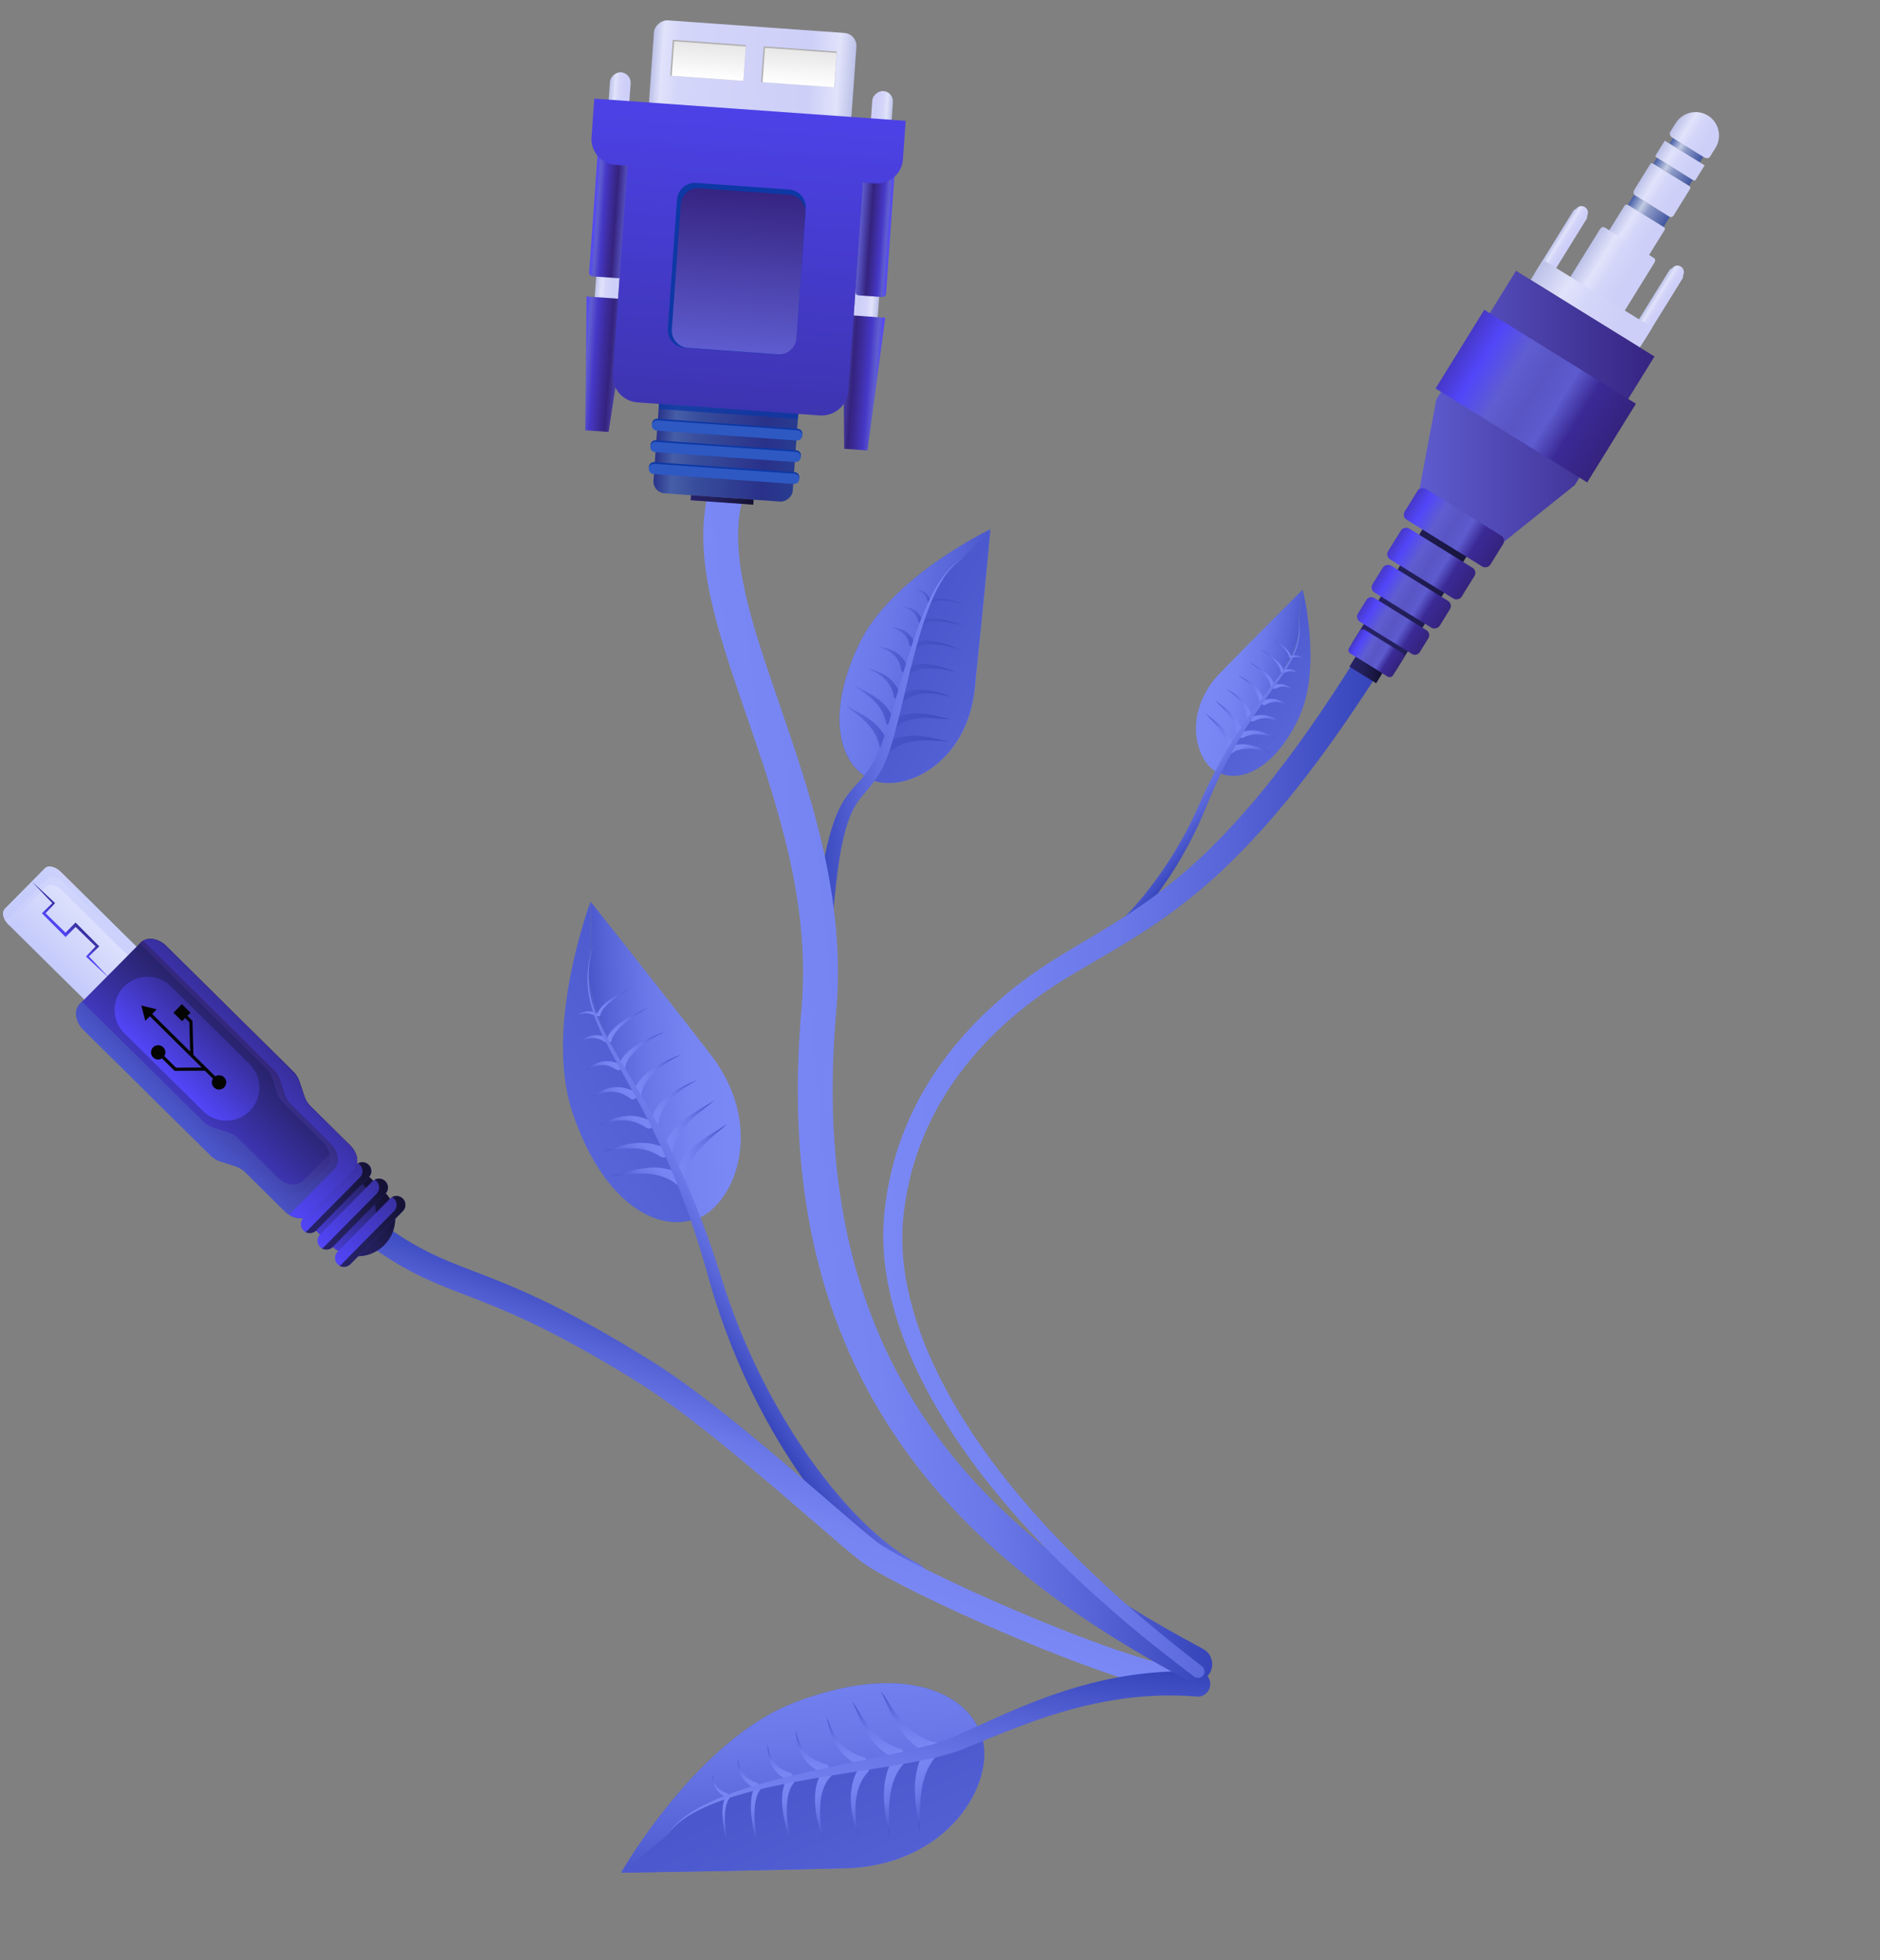<?xml version="1.0" encoding="UTF-8"?>
<svg id="Warstwa_4" data-name="Warstwa 4" xmlns="http://www.w3.org/2000/svg" xmlns:xlink="http://www.w3.org/1999/xlink" viewBox="0 0 353.86 368.91">
  <rect x="0" y="0" width="353.86" height="368.91" fill="#808080" stroke="none"/>
  <defs>
    <style>
      .cls-1 {
        fill: url(#GradientFill_34);
      }

      .cls-2 {
        fill: url(#Gradient_bez_nazwy_530-3);
      }

      .cls-2, .cls-3, .cls-4, .cls-5, .cls-6, .cls-7, .cls-8, .cls-9, .cls-10, .cls-11, .cls-12, .cls-13, .cls-14, .cls-15, .cls-16 {
        fill-rule: evenodd;
      }

      .cls-17 {
        fill: url(#Gradient_bez_nazwy_155-2);
      }

      .cls-18 {
        fill: url(#Gradient_bez_nazwy_482-2);
      }

      .cls-19 {
        fill: url(#linear-gradient-15);
      }

      .cls-20 {
        fill: url(#linear-gradient-13);
      }

      .cls-21 {
        fill: url(#linear-gradient-28);
      }

      .cls-3 {
        fill: url(#Gradient_bez_nazwy_562-6);
      }

      .cls-22 {
        fill: url(#linear-gradient-42);
      }

      .cls-23 {
        fill: url(#linear-gradient-46);
      }

      .cls-24 {
        fill: url(#GradientFill_7);
      }

      .cls-25 {
        fill: url(#linear-gradient-2);
      }

      .cls-4, .cls-26, .cls-27 {
        fill: #0d38a5;
      }

      .cls-28 {
        fill: url(#Gradient_bez_nazwy_438-6);
      }

      .cls-28, .cls-29, .cls-30, .cls-31, .cls-32, .cls-33, .cls-34 {
        opacity: .8;
      }

      .cls-35 {
        fill: url(#linear-gradient-43);
      }

      .cls-36 {
        fill: url(#linear-gradient-25);
      }

      .cls-37 {
        fill: url(#Gradient_bez_nazwy_186);
      }

      .cls-29 {
        fill: url(#Gradient_bez_nazwy_438-5);
      }

      .cls-38 {
        fill: url(#linear-gradient-10);
      }

      .cls-39 {
        fill: url(#linear-gradient-12);
      }

      .cls-40 {
        fill: url(#linear-gradient-40);
      }

      .cls-41 {
        fill: url(#Gradient_bez_nazwy_139-5);
      }

      .cls-42 {
        fill: url(#linear-gradient-27);
      }

      .cls-43 {
        fill: url(#Gradient_bez_nazwy_186-2);
      }

      .cls-44 {
        fill: url(#Gradient_bez_nazwy_350-6);
      }

      .cls-45 {
        fill: url(#linear-gradient-37);
      }

      .cls-26 {
        opacity: .79;
      }

      .cls-46 {
        fill: url(#Gradient_bez_nazwy_530-4);
      }

      .cls-5 {
        fill: url(#Gradient_bez_nazwy_491-7);
      }

      .cls-47 {
        fill: url(#linear-gradient-39);
      }

      .cls-48 {
        fill: url(#Gradient_bez_nazwy_139-2);
      }

      .cls-49 {
        fill: url(#Gradient_bez_nazwy_139-4);
      }

      .cls-50 {
        fill: url(#Gradient_bez_nazwy_501);
      }

      .cls-6 {
        fill: url(#Gradient_bez_nazwy_530);
      }

      .cls-51 {
        fill: url(#Gradient_bez_nazwy_482-6);
      }

      .cls-52 {
        fill: url(#linear-gradient-47);
      }

      .cls-53 {
        fill: url(#linear-gradient-26);
      }

      .cls-54 {
        fill: url(#linear-gradient-4);
      }

      .cls-55 {
        fill: url(#Gradient_bez_nazwy_139-3);
      }

      .cls-56 {
        fill: url(#Gradient_bez_nazwy_562-2);
      }

      .cls-57 {
        fill: url(#Gradient_bez_nazwy_506);
      }

      .cls-58 {
        fill: url(#linear-gradient-35);
      }

      .cls-30 {
        fill: url(#Gradient_bez_nazwy_438-2);
      }

      .cls-59 {
        fill: url(#linear-gradient-30);
      }

      .cls-7 {
        fill: url(#Gradient_bez_nazwy_535-2);
      }

      .cls-8 {
        fill: url(#Gradient_bez_nazwy_562);
      }

      .cls-60 {
        fill: url(#Gradient_bez_nazwy_155-4);
      }

      .cls-61 {
        fill: url(#Gradient_bez_nazwy_535);
      }

      .cls-62 {
        fill: url(#linear-gradient-44);
      }

      .cls-63 {
        fill: url(#linear-gradient-49);
      }

      .cls-64 {
        fill: url(#linear-gradient-3);
      }

      .cls-65 {
        fill: url(#linear-gradient-34);
      }

      .cls-66 {
        fill: url(#Gradient_bez_nazwy_350);
      }

      .cls-67 {
        fill: url(#Gradient_bez_nazwy_350-3);
      }

      .cls-68 {
        fill: url(#linear-gradient-5);
      }

      .cls-69 {
        fill: url(#Gradient_bez_nazwy_139-6);
      }

      .cls-70 {
        fill: url(#Gradient_bez_nazwy_138-4);
      }

      .cls-71 {
        fill: url(#Gradient_bez_nazwy_138-3);
      }

      .cls-72 {
        fill: url(#linear-gradient-38);
      }

      .cls-73 {
        fill: url(#linear-gradient-22);
      }

      .cls-74 {
        fill: url(#linear-gradient-24);
      }

      .cls-9 {
        fill: #2e59c3;
      }

      .cls-31 {
        fill: url(#Gradient_bez_nazwy_438-7);
      }

      .cls-75 {
        fill: url(#Gradient_bez_nazwy_491-3);
      }

      .cls-76 {
        fill: url(#Gradient_bez_nazwy_485-2);
      }

      .cls-77 {
        fill: url(#Gradient_bez_nazwy_485);
      }

      .cls-78 {
        fill: url(#linear-gradient-33);
      }

      .cls-79 {
        fill: url(#linear-gradient-8);
      }

      .cls-32 {
        fill: url(#Gradient_bez_nazwy_438);
      }

      .cls-10 {
        fill: url(#Gradient_bez_nazwy_562-8);
      }

      .cls-80 {
        fill: url(#Gradient_bez_nazwy_562-4);
      }

      .cls-81 {
        fill: url(#Gradient_bez_nazwy_491-6);
      }

      .cls-82 {
        fill: url(#Gradient_bez_nazwy_350-7);
      }

      .cls-83 {
        fill: url(#Gradient_bez_nazwy_138);
      }

      .cls-84 {
        fill: url(#Gradient_bez_nazwy_139);
      }

      .cls-85 {
        fill: url(#Gradient_bez_nazwy_155-3);
      }

      .cls-11 {
        fill: url(#Gradient_bez_nazwy_562-3);
      }

      .cls-86 {
        fill: url(#Gradient_bez_nazwy_186-3);
      }

      .cls-87 {
        fill: url(#GradientFill_34-2);
      }

      .cls-88 {
        fill: url(#linear-gradient-14);
      }

      .cls-89 {
        fill: url(#Gradient_bez_nazwy_501-2);
      }

      .cls-90 {
        fill: url(#Gradient_bez_nazwy_122);
      }

      .cls-91 {
        fill: url(#linear-gradient-29);
      }

      .cls-92 {
        fill: url(#Gradient_bez_nazwy_138-2);
      }

      .cls-12 {
        fill: url(#Gradient_bez_nazwy_562-10);
      }

      .cls-93 {
        fill: url(#linear-gradient-20);
      }

      .cls-94 {
        fill: url(#Gradient_bez_nazwy_122-2);
      }

      .cls-95 {
        fill: url(#linear-gradient-17);
      }

      .cls-96 {
        fill: url(#linear-gradient-50);
      }

      .cls-97 {
        fill: url(#linear-gradient-7);
      }

      .cls-98 {
        fill: url(#GradientFill_27);
      }

      .cls-33 {
        fill: url(#Gradient_bez_nazwy_438-3);
      }

      .cls-99 {
        fill: #b1b0b1;
      }

      .cls-100 {
        fill: url(#linear-gradient-9);
      }

      .cls-34 {
        fill: url(#Gradient_bez_nazwy_438-4);
      }

      .cls-101 {
        fill: url(#Gradient_bez_nazwy_562-12);
      }

      .cls-13 {
        fill: url(#Gradient_bez_nazwy_562-11);
      }

      .cls-102 {
        fill: url(#linear-gradient-11);
      }

      .cls-103 {
        fill: url(#Gradient_bez_nazwy_491-4);
      }

      .cls-104 {
        fill: url(#linear-gradient-19);
      }

      .cls-105 {
        fill: url(#linear-gradient-6);
      }

      .cls-106 {
        fill: url(#Gradient_bez_nazwy_491-5);
      }

      .cls-107 {
        fill: url(#Gradient_bez_nazwy_482-3);
      }

      .cls-108 {
        fill: url(#Gradient_bez_nazwy_555);
      }

      .cls-109 {
        fill: url(#linear-gradient-36);
      }

      .cls-110 {
        fill: url(#linear-gradient-21);
      }

      .cls-111 {
        fill: url(#linear-gradient-45);
      }

      .cls-112 {
        fill: url(#Gradient_bez_nazwy_350-4);
      }

      .cls-113 {
        fill: url(#Gradient_bez_nazwy_350-2);
      }

      .cls-114 {
        fill: url(#Gradient_bez_nazwy_503);
      }

      .cls-115 {
        fill: url(#Gradient_bez_nazwy_482);
      }

      .cls-116 {
        fill: url(#Gradient_bez_nazwy_350-5);
      }

      .cls-14 {
        fill: url(#Gradient_bez_nazwy_562-5);
      }

      .cls-117 {
        fill: url(#linear-gradient-48);
      }

      .cls-118 {
        fill: url(#linear-gradient-32);
      }

      .cls-119 {
        fill: url(#linear-gradient-41);
      }

      .cls-120 {
        fill: url(#Gradient_bez_nazwy_482-7);
      }

      .cls-15 {
        fill: url(#Gradient_bez_nazwy_562-9);
      }

      .cls-121 {
        fill: url(#linear-gradient-16);
      }

      .cls-122 {
        fill: url(#Gradient_bez_nazwy_482-4);
      }

      .cls-123 {
        fill: url(#linear-gradient);
      }

      .cls-124 {
        fill: url(#Gradient_bez_nazwy_491-2);
      }

      .cls-125 {
        fill: #040400;
      }

      .cls-126 {
        fill: url(#linear-gradient-23);
      }

      .cls-127 {
        fill: url(#linear-gradient-31);
      }

      .cls-16 {
        fill: url(#Gradient_bez_nazwy_562-7);
      }

      .cls-128 {
        fill: url(#Gradient_bez_nazwy_530-2);
      }

      .cls-129 {
        fill: url(#Gradient_bez_nazwy_491);
      }

      .cls-130 {
        fill: url(#Gradient_bez_nazwy_155);
      }

      .cls-131 {
        fill: url(#linear-gradient-18);
      }

      .cls-132 {
        fill: url(#Gradient_bez_nazwy_482-5);
      }
    </style>
    <linearGradient id="Gradient_bez_nazwy_155" data-name="Gradient bez nazwy 155" x1="12431.81" y1="-2449.35" x2="12356.21" y2="-2435.57" gradientTransform="translate(10641.27 -6799.2) rotate(135.22) scale(1 -1)" gradientUnits="userSpaceOnUse">
      <stop offset="0" stop-color="#5d6bdd"/>
      <stop offset=".63" stop-color="#4c59ce"/>
      <stop offset=".72" stop-color="#4a57cc"/>
    </linearGradient>
    <linearGradient id="Gradient_bez_nazwy_138" data-name="Gradient bez nazwy 138" x1="4711.93" y1="-3876.43" x2="4692.99" y2="-3914.48" gradientTransform="translate(1777.64 6075.55) rotate(-66.16)" gradientUnits="userSpaceOnUse">
      <stop offset="0" stop-color="#7a88f6"/>
      <stop offset=".17" stop-color="#7684f2"/>
      <stop offset=".33" stop-color="#6a78e8"/>
      <stop offset=".5" stop-color="#5664d7"/>
      <stop offset=".58" stop-color="#4a57cc"/>
    </linearGradient>
    <linearGradient id="linear-gradient" x1="936.1" y1="-14.42" x2="925.67" y2="-11.83" gradientTransform="translate(-670.5 710.67) rotate(-30.85)" gradientUnits="userSpaceOnUse">
      <stop offset="0" stop-color="#7a88f6"/>
      <stop offset=".24" stop-color="#7684f2"/>
      <stop offset=".48" stop-color="#6a78e8"/>
      <stop offset=".72" stop-color="#5663d6"/>
      <stop offset=".96" stop-color="#3a48be"/>
      <stop offset="1" stop-color="#3643ba"/>
    </linearGradient>
    <linearGradient id="linear-gradient-2" x1="936.01" y1="-19.71" x2="926.59" y2="-17.38" xlink:href="#linear-gradient"/>
    <linearGradient id="linear-gradient-3" x1="936.42" y1="-24.84" x2="928.41" y2="-22.86" xlink:href="#linear-gradient"/>
    <linearGradient id="linear-gradient-4" x1="936.79" y1="-30.54" x2="929.75" y2="-28.8" xlink:href="#linear-gradient"/>
    <linearGradient id="linear-gradient-5" x1="937.04" y1="-36.03" x2="931.51" y2="-34.34" xlink:href="#linear-gradient"/>
    <linearGradient id="linear-gradient-6" x1="937.63" y1="-41.29" x2="933.05" y2="-39.9" xlink:href="#linear-gradient"/>
    <linearGradient id="linear-gradient-7" x1="938.41" y1="-45.96" x2="934.87" y2="-44.88" xlink:href="#linear-gradient"/>
    <linearGradient id="linear-gradient-8" x1="937.12" y1="-14.53" x2="947.49" y2="-9.09" xlink:href="#linear-gradient"/>
    <linearGradient id="linear-gradient-9" x1="938.04" y1="-19.87" x2="947.85" y2="-14.72" xlink:href="#linear-gradient"/>
    <linearGradient id="linear-gradient-10" x1="938.43" y1="-25.05" x2="947.28" y2="-20.41" xlink:href="#linear-gradient"/>
    <linearGradient id="linear-gradient-11" x1="938.23" y1="-31.01" x2="947.21" y2="-26.3" xlink:href="#linear-gradient"/>
    <linearGradient id="linear-gradient-12" x1="938.69" y1="-36.76" x2="946.62" y2="-32.05" xlink:href="#linear-gradient"/>
    <linearGradient id="linear-gradient-13" x1="939.12" y1="-42.05" x2="946.32" y2="-37.78" xlink:href="#linear-gradient"/>
    <linearGradient id="linear-gradient-14" x1="939.77" y1="-46.62" x2="945.46" y2="-43.25" xlink:href="#linear-gradient"/>
    <linearGradient id="linear-gradient-15" x1="948.69" y1="10.86" x2="925.38" y2="11.59" xlink:href="#linear-gradient"/>
    <linearGradient id="Gradient_bez_nazwy_155-2" data-name="Gradient bez nazwy 155" x1="12060.72" y1="-2195.47" x2="12015.16" y2="-2187.16" gradientTransform="translate(-8995.71 -7903.85) rotate(51.34)" xlink:href="#Gradient_bez_nazwy_155"/>
    <linearGradient id="Gradient_bez_nazwy_138-2" data-name="Gradient bez nazwy 138" x1="4950.37" y1="-3517.53" x2="4938.96" y2="-3540.46" gradientTransform="translate(-1659.88 5898.63) rotate(-107.28) scale(1 -1)" xlink:href="#Gradient_bez_nazwy_138"/>
    <linearGradient id="linear-gradient-16" x1="1345.62" y1="136.22" x2="1339.34" y2="137.78" gradientTransform="translate(1384.74 848.31) rotate(-142.59) scale(1 -1)" xlink:href="#linear-gradient"/>
    <linearGradient id="linear-gradient-17" x1="1345.56" y1="133.03" x2="1339.89" y2="134.43" gradientTransform="translate(1384.74 848.31) rotate(-142.59) scale(1 -1)" xlink:href="#linear-gradient"/>
    <linearGradient id="linear-gradient-18" x1="1345.81" y1="129.94" x2="1340.98" y2="131.13" gradientTransform="translate(1384.74 848.31) rotate(-142.59) scale(1 -1)" xlink:href="#linear-gradient"/>
    <linearGradient id="linear-gradient-19" x1="1346.04" y1="126.5" x2="1341.79" y2="127.55" gradientTransform="translate(1384.74 848.31) rotate(-142.59) scale(1 -1)" xlink:href="#linear-gradient"/>
    <linearGradient id="linear-gradient-20" x1="1346.19" y1="123.2" x2="1342.85" y2="124.21" gradientTransform="translate(1384.74 848.31) rotate(-142.59) scale(1 -1)" xlink:href="#linear-gradient"/>
    <linearGradient id="linear-gradient-21" x1="1346.54" y1="120.02" x2="1343.79" y2="120.86" gradientTransform="translate(1384.74 848.31) rotate(-142.59) scale(1 -1)" xlink:href="#linear-gradient"/>
    <linearGradient id="linear-gradient-22" x1="1347.01" y1="117.21" x2="1344.88" y2="117.86" gradientTransform="translate(1384.74 848.31) rotate(-142.59) scale(1 -1)" xlink:href="#linear-gradient"/>
    <linearGradient id="linear-gradient-23" x1="1346.24" y1="136.15" x2="1352.48" y2="139.43" gradientTransform="translate(1384.74 848.31) rotate(-142.59) scale(1 -1)" xlink:href="#linear-gradient"/>
    <linearGradient id="linear-gradient-24" x1="1346.79" y1="132.93" x2="1352.7" y2="136.04" gradientTransform="translate(1384.74 848.31) rotate(-142.59) scale(1 -1)" xlink:href="#linear-gradient"/>
    <linearGradient id="linear-gradient-25" x1="1347.02" y1="129.81" x2="1352.36" y2="132.61" gradientTransform="translate(1384.74 848.31) rotate(-142.59) scale(1 -1)" xlink:href="#linear-gradient"/>
    <linearGradient id="linear-gradient-26" x1="1346.9" y1="126.22" x2="1352.31" y2="129.06" gradientTransform="translate(1384.74 848.31) rotate(-142.59) scale(1 -1)" xlink:href="#linear-gradient"/>
    <linearGradient id="linear-gradient-27" x1="1347.19" y1="122.77" x2="1351.97" y2="125.61" gradientTransform="translate(1384.74 848.31) rotate(-142.59) scale(1 -1)" xlink:href="#linear-gradient"/>
    <linearGradient id="linear-gradient-28" x1="1347.45" y1="119.58" x2="1351.79" y2="122.16" gradientTransform="translate(1384.74 848.31) rotate(-142.59) scale(1 -1)" xlink:href="#linear-gradient"/>
    <linearGradient id="linear-gradient-29" x1="1347.84" y1="116.83" x2="1351.27" y2="118.86" gradientTransform="translate(1384.74 848.31) rotate(-142.59) scale(1 -1)" xlink:href="#linear-gradient"/>
    <linearGradient id="linear-gradient-30" x1="1353.21" y1="151.46" x2="1339.16" y2="151.89" gradientTransform="translate(1384.74 848.31) rotate(-142.59) scale(1 -1)" xlink:href="#linear-gradient"/>
    <linearGradient id="linear-gradient-31" x1="5274.34" y1="-4086.12" x2="5310.05" y2="-4086.12" gradientTransform="translate(2219.51 6629.56) rotate(-70.4)" xlink:href="#linear-gradient"/>
    <linearGradient id="Gradient_bez_nazwy_122" data-name="Gradient bez nazwy 122" x1="7511.39" y1="-4477.92" x2="7565.02" y2="-4503.1" gradientTransform="translate(3919.75 8264.25) rotate(-84.65)" gradientUnits="userSpaceOnUse">
      <stop offset="0" stop-color="#7a88f6"/>
      <stop offset=".17" stop-color="#7684f2"/>
      <stop offset=".33" stop-color="#6a78e8"/>
      <stop offset=".5" stop-color="#5664d7"/>
      <stop offset=".58" stop-color="#4a57cc"/>
      <stop offset=".77" stop-color="#5360d4"/>
      <stop offset="1" stop-color="#6674e4"/>
    </linearGradient>
    <linearGradient id="Gradient_bez_nazwy_138-3" data-name="Gradient bez nazwy 138" x1="7579.1" y1="-4498.33" x2="7492.14" y2="-4482.47" gradientTransform="translate(3919.75 8264.25) rotate(-84.65)" xlink:href="#Gradient_bez_nazwy_138"/>
    <linearGradient id="Gradient_bez_nazwy_155-3" data-name="Gradient bez nazwy 155" x1="7497.23" y1="-4465.72" x2="7566.36" y2="-4507.27" gradientTransform="translate(3919.75 8264.25) rotate(-84.65)" xlink:href="#Gradient_bez_nazwy_155"/>
    <linearGradient id="linear-gradient-32" x1="917.47" y1="104.7" x2="924.85" y2="94.6" xlink:href="#linear-gradient"/>
    <linearGradient id="linear-gradient-33" x1="911.86" y1="102.26" x2="918.53" y2="93.15" xlink:href="#linear-gradient"/>
    <linearGradient id="linear-gradient-34" x1="906.22" y1="100.43" x2="911.89" y2="92.69" xlink:href="#linear-gradient"/>
    <linearGradient id="linear-gradient-35" x1="899.98" y1="98.33" x2="904.97" y2="91.51" xlink:href="#linear-gradient"/>
    <linearGradient id="linear-gradient-36" x1="894.02" y1="96.17" x2="898.28" y2="90.96" xlink:href="#linear-gradient"/>
    <linearGradient id="linear-gradient-37" x1="888.15" y1="94.48" x2="891.67" y2="90.17" xlink:href="#linear-gradient"/>
    <linearGradient id="linear-gradient-38" x1="882.84" y1="93.26" x2="885.56" y2="89.93" xlink:href="#linear-gradient"/>
    <linearGradient id="linear-gradient-39" x1="916.96" y1="105.65" x2="918.24" y2="119.21" xlink:href="#linear-gradient"/>
    <linearGradient id="linear-gradient-40" x1="910.86" y1="104.29" x2="912.07" y2="117.12" xlink:href="#linear-gradient"/>
    <linearGradient id="linear-gradient-41" x1="905.16" y1="102.44" x2="906.26" y2="114.01" xlink:href="#linear-gradient"/>
    <linearGradient id="linear-gradient-42" x1="898.89" y1="99.6" x2="900" y2="111.33" xlink:href="#linear-gradient"/>
    <linearGradient id="linear-gradient-43" x1="892.58" y1="97.6" x2="894.15" y2="108.2" xlink:href="#linear-gradient"/>
    <linearGradient id="linear-gradient-44" x1="886.74" y1="95.75" x2="888.16" y2="105.36" xlink:href="#linear-gradient"/>
    <linearGradient id="linear-gradient-45" x1="881.58" y1="94.43" x2="882.7" y2="102.02" xlink:href="#linear-gradient"/>
    <linearGradient id="linear-gradient-46" x1="909.3" y1="125.91" x2="934.36" y2="91.66" xlink:href="#linear-gradient"/>
    <linearGradient id="linear-gradient-47" x1="2249.12" y1="-1779.89" x2="2263.08" y2="-1779.89" gradientTransform="translate(-307.43 3031.13) rotate(-45.33)" gradientUnits="userSpaceOnUse">
      <stop offset="0" stop-color="#c4cafb"/>
      <stop offset="1" stop-color="#e1e5fd"/>
    </linearGradient>
    <linearGradient id="Gradient_bez_nazwy_506" data-name="Gradient bez nazwy 506" x1="2248.83" y1="-1777.09" x2="2280.82" y2="-1788.28" gradientTransform="translate(-307.43 3031.13) rotate(-45.33)" gradientUnits="userSpaceOnUse">
      <stop offset="0" stop-color="#c4cafb"/>
      <stop offset="1" stop-color="#dee2fd"/>
    </linearGradient>
    <linearGradient id="Gradient_bez_nazwy_503" data-name="Gradient bez nazwy 503" x1="2249.18" y1="-1779.89" x2="2263.08" y2="-1779.89" gradientTransform="translate(-307.43 3031.13) rotate(-45.33)" gradientUnits="userSpaceOnUse">
      <stop offset="0" stop-color="#c4cafb"/>
      <stop offset="1" stop-color="#cbd1fc"/>
    </linearGradient>
    <linearGradient id="Gradient_bez_nazwy_491" data-name="Gradient bez nazwy 491" x1="2255" y1="-1779.89" x2="2258.26" y2="-1779.89" gradientTransform="translate(-307.43 3031.13) rotate(-45.33)" gradientUnits="userSpaceOnUse">
      <stop offset="0" stop-color="#5246f9"/>
      <stop offset="1" stop-color="#372f9c"/>
    </linearGradient>
    <linearGradient id="Gradient_bez_nazwy_485" data-name="Gradient bez nazwy 485" x1="2248.84" y1="-1703.91" x2="2263.08" y2="-1703.91" gradientTransform="translate(-307.43 3031.13) rotate(-45.33)" gradientUnits="userSpaceOnUse">
      <stop offset="0" stop-color="#463cd0"/>
      <stop offset="1" stop-color="#231f5b"/>
    </linearGradient>
    <linearGradient id="Gradient_bez_nazwy_482" data-name="Gradient bez nazwy 482" x1="2249.07" y1="-1703.91" x2="2263.08" y2="-1703.91" gradientTransform="translate(-307.43 3031.13) rotate(-45.33)" gradientUnits="userSpaceOnUse">
      <stop offset="0" stop-color="#272269"/>
      <stop offset=".37" stop-color="#231f5b"/>
      <stop offset=".93" stop-color="#151236"/>
    </linearGradient>
    <linearGradient id="Gradient_bez_nazwy_491-2" data-name="Gradient bez nazwy 491" x1="2247.2" y1="-1708.91" x2="2264.62" y2="-1708.91" gradientTransform="translate(-2192.66 1934.31)" xlink:href="#Gradient_bez_nazwy_491"/>
    <linearGradient id="Gradient_bez_nazwy_482-2" data-name="Gradient bez nazwy 482" x1="2247.26" y1="-1708.87" x2="2264.62" y2="-1708.87" xlink:href="#Gradient_bez_nazwy_482"/>
    <linearGradient id="Gradient_bez_nazwy_491-3" data-name="Gradient bez nazwy 491" x1="2247.2" y1="-1704.51" x2="2264.62" y2="-1704.51" gradientTransform="translate(-2189.53 1933.01)" xlink:href="#Gradient_bez_nazwy_491"/>
    <linearGradient id="Gradient_bez_nazwy_482-3" data-name="Gradient bez nazwy 482" x1="2247.26" y1="-1704.47" x2="2264.62" y2="-1704.47" xlink:href="#Gradient_bez_nazwy_482"/>
    <linearGradient id="Gradient_bez_nazwy_491-4" data-name="Gradient bez nazwy 491" x1="2247.2" y1="-1699.87" x2="2264.62" y2="-1699.87" gradientTransform="translate(-2186.23 1931.63)" xlink:href="#Gradient_bez_nazwy_491"/>
    <linearGradient id="Gradient_bez_nazwy_482-4" data-name="Gradient bez nazwy 482" x1="2247.26" y1="-1699.84" x2="2264.62" y2="-1699.84" xlink:href="#Gradient_bez_nazwy_482"/>
    <linearGradient id="Gradient_bez_nazwy_485-2" data-name="Gradient bez nazwy 485" x1="2244.97" y1="-1739.47" x2="2267.11" y2="-1739.47" xlink:href="#Gradient_bez_nazwy_485"/>
    <linearGradient id="Gradient_bez_nazwy_501" data-name="Gradient bez nazwy 501" x1="2244.97" y1="-1739.47" x2="2264.76" y2="-1739.47" gradientTransform="translate(-307.43 3031.13) rotate(-45.33)" gradientUnits="userSpaceOnUse">
      <stop offset="0" stop-color="#4b58cc"/>
      <stop offset="1" stop-color="#312173"/>
    </linearGradient>
    <linearGradient id="Gradient_bez_nazwy_501-2" data-name="Gradient bez nazwy 501" y1="-1739.47" x2="2267.11" y2="-1739.47" xlink:href="#Gradient_bez_nazwy_501"/>
    <linearGradient id="Gradient_bez_nazwy_491-5" data-name="Gradient bez nazwy 491" x1="2247.41" y1="-1739.43" x2="2267.11" y2="-1739.43" xlink:href="#Gradient_bez_nazwy_491"/>
    <linearGradient id="Gradient_bez_nazwy_491-6" data-name="Gradient bez nazwy 491" x1="2249.91" y1="-1748.58" x2="2262.35" y2="-1748.58" xlink:href="#Gradient_bez_nazwy_491"/>
    <linearGradient id="Gradient_bez_nazwy_122-2" data-name="Gradient bez nazwy 122" x1="15817.14" y1="3610.71" x2="15855.55" y2="3592.68" gradientTransform="translate(15947.42 -3752.24) rotate(179.01) scale(1 -1)" xlink:href="#Gradient_bez_nazwy_122"/>
    <linearGradient id="Gradient_bez_nazwy_138-4" data-name="Gradient bez nazwy 138" x1="15865.74" y1="3596.08" x2="15803.11" y2="3607.5" gradientTransform="translate(15947.42 -3752.24) rotate(179.01) scale(1 -1)" xlink:href="#Gradient_bez_nazwy_138"/>
    <linearGradient id="Gradient_bez_nazwy_155-4" data-name="Gradient bez nazwy 155" x1="15807.04" y1="3619.42" x2="15856.45" y2="3589.72" gradientTransform="translate(15947.42 -3752.24) rotate(179.01) scale(1 -1)" xlink:href="#Gradient_bez_nazwy_155"/>
    <linearGradient id="Gradient_bez_nazwy_438" data-name="Gradient bez nazwy 438" x1="2856.01" y1="-2292.1" x2="2849.96" y2="-2298.69" gradientTransform="translate(-13.31 3794.58) rotate(-48.42)" gradientUnits="userSpaceOnUse">
      <stop offset="0" stop-color="#404dc3"/>
      <stop offset="1" stop-color="#5d6adc"/>
    </linearGradient>
    <linearGradient id="Gradient_bez_nazwy_438-2" data-name="Gradient bez nazwy 438" x1="2859.82" y1="-2294.28" x2="2854.37" y2="-2300.22" xlink:href="#Gradient_bez_nazwy_438"/>
    <linearGradient id="Gradient_bez_nazwy_438-3" data-name="Gradient bez nazwy 438" x1="2863.71" y1="-2296.02" x2="2859.07" y2="-2301.07" xlink:href="#Gradient_bez_nazwy_438"/>
    <linearGradient id="Gradient_bez_nazwy_438-4" data-name="Gradient bez nazwy 438" x1="2868.01" y1="-2298.01" x2="2863.92" y2="-2302.46" xlink:href="#Gradient_bez_nazwy_438"/>
    <linearGradient id="Gradient_bez_nazwy_438-5" data-name="Gradient bez nazwy 438" x1="2872.09" y1="-2300.01" x2="2868.66" y2="-2303.38" xlink:href="#Gradient_bez_nazwy_438"/>
    <linearGradient id="Gradient_bez_nazwy_438-6" data-name="Gradient bez nazwy 438" x1="2876.16" y1="-2301.68" x2="2873.32" y2="-2304.46" xlink:href="#Gradient_bez_nazwy_438"/>
    <linearGradient id="Gradient_bez_nazwy_438-7" data-name="Gradient bez nazwy 438" x1="2879.86" y1="-2302.96" x2="2877.66" y2="-2305.12" xlink:href="#Gradient_bez_nazwy_438"/>
    <linearGradient id="Gradient_bez_nazwy_350" data-name="Gradient bez nazwy 350" x1="2856.89" y1="-2290.79" x2="2857.06" y2="-2281.06" gradientTransform="translate(-13.31 3794.58) rotate(-48.42)" gradientUnits="userSpaceOnUse">
      <stop offset="0" stop-color="#4754c9"/>
      <stop offset="1" stop-color="#3d4aba"/>
    </linearGradient>
    <linearGradient id="Gradient_bez_nazwy_350-2" data-name="Gradient bez nazwy 350" x1="2860.84" y1="-2292.69" x2="2860.99" y2="-2283.48" xlink:href="#Gradient_bez_nazwy_350"/>
    <linearGradient id="Gradient_bez_nazwy_350-3" data-name="Gradient bez nazwy 350" x1="2864.65" y1="-2294.67" x2="2864.79" y2="-2286.36" xlink:href="#Gradient_bez_nazwy_350"/>
    <linearGradient id="Gradient_bez_nazwy_350-4" data-name="Gradient bez nazwy 350" x1="2868.9" y1="-2297.18" x2="2869.05" y2="-2288.75" xlink:href="#Gradient_bez_nazwy_350"/>
    <linearGradient id="Gradient_bez_nazwy_350-5" data-name="Gradient bez nazwy 350" x1="2873.25" y1="-2299.1" x2="2872.98" y2="-2291.45" xlink:href="#Gradient_bez_nazwy_350"/>
    <linearGradient id="Gradient_bez_nazwy_350-6" data-name="Gradient bez nazwy 350" x1="2877.28" y1="-2300.88" x2="2877.03" y2="-2293.94" xlink:href="#Gradient_bez_nazwy_350"/>
    <linearGradient id="Gradient_bez_nazwy_350-7" data-name="Gradient bez nazwy 350" x1="2880.86" y1="-2302.23" x2="2880.67" y2="-2296.74" xlink:href="#Gradient_bez_nazwy_350"/>
    <linearGradient id="linear-gradient-48" x1="2863.6" y1="-2277.58" x2="2842.9" y2="-2300.11" gradientTransform="translate(-13.31 3794.58) rotate(-48.42)" xlink:href="#linear-gradient"/>
    <linearGradient id="linear-gradient-49" x1="-927.16" y1="3887.32" x2="-852.36" y2="3887.32" gradientTransform="translate(685.41 -3752.23) rotate(-5.61)" xlink:href="#linear-gradient"/>
    <linearGradient id="GradientFill_7" data-name="GradientFill 7" x1="-144.18" y1="5367.63" x2="-132.37" y2="5367.63" gradientTransform="translate(657.59 -5276.84) rotate(4.08)" gradientUnits="userSpaceOnUse">
      <stop offset="0" stop-color="#323133"/>
      <stop offset=".27" stop-color="#615f5f"/>
      <stop offset=".44" stop-color="#434342"/>
      <stop offset=".85" stop-color="#181919"/>
      <stop offset="1" stop-color="#3d3d3d"/>
    </linearGradient>
    <linearGradient id="GradientFill_27" data-name="GradientFill 27" x1="-151.42" y1="5384.17" x2="-125.13" y2="5384.17" gradientTransform="translate(5520.82 222.13) rotate(90)" gradientUnits="userSpaceOnUse">
      <stop offset="0" stop-color="#29338a"/>
      <stop offset=".13" stop-color="#465ea8"/>
      <stop offset=".3" stop-color="#384d9c"/>
      <stop offset=".78" stop-color="#293189"/>
      <stop offset="1" stop-color="#283c90"/>
    </linearGradient>
    <linearGradient id="Gradient_bez_nazwy_562" data-name="Gradient bez nazwy 562" x1="-111.51" y1="5355.54" x2="-116.04" y2="5355.54" gradientTransform="translate(657.59 -5276.84) rotate(4.08)" gradientUnits="userSpaceOnUse">
      <stop offset="0" stop-color="#bcc1e8"/>
      <stop offset=".27" stop-color="#e1e3fb"/>
      <stop offset=".48" stop-color="#d3d5f9"/>
      <stop offset=".78" stop-color="#cdcff8"/>
    </linearGradient>
    <linearGradient id="Gradient_bez_nazwy_562-2" data-name="Gradient bez nazwy 562" x1="-111.54" y1="5319.92" x2="-115.43" y2="5319.92" gradientTransform="translate(5485.87 135.02) rotate(90)" xlink:href="#Gradient_bez_nazwy_562"/>
    <linearGradient id="Gradient_bez_nazwy_530" data-name="Gradient bez nazwy 530" x1="-110.1" y1="5370.61" x2="-118.11" y2="5370.61" gradientTransform="translate(657.59 -5276.84) rotate(4.08)" gradientUnits="userSpaceOnUse">
      <stop offset="0" stop-color="#5246f9"/>
      <stop offset=".13" stop-color="#5f5dd0"/>
      <stop offset=".29" stop-color="#4638c7"/>
      <stop offset=".52" stop-color="#3b2a96"/>
      <stop offset=".66" stop-color="#35237e"/>
      <stop offset="1" stop-color="#5d5bce"/>
    </linearGradient>
    <linearGradient id="Gradient_bez_nazwy_530-2" data-name="Gradient bez nazwy 530" x1="-110.27" y1="5339.82" x2="-116.04" y2="5339.82" gradientTransform="translate(5504.68 154.57) rotate(90)" xlink:href="#Gradient_bez_nazwy_530"/>
    <linearGradient id="Gradient_bez_nazwy_562-3" data-name="Gradient bez nazwy 562" x1="-164.9" y1="5355.54" x2="-160.51" y2="5355.54" xlink:href="#Gradient_bez_nazwy_562"/>
    <linearGradient id="Gradient_bez_nazwy_530-3" data-name="Gradient bez nazwy 530" x1="-166.45" y1="5370.61" x2="-158.44" y2="5370.61" xlink:href="#Gradient_bez_nazwy_530"/>
    <linearGradient id="Gradient_bez_nazwy_530-4" data-name="Gradient bez nazwy 530" x1="-166.28" y1="5339.82" x2="-160.02" y2="5339.82" gradientTransform="translate(5454.82 201) rotate(90)" xlink:href="#Gradient_bez_nazwy_530"/>
    <linearGradient id="Gradient_bez_nazwy_562-4" data-name="Gradient bez nazwy 562" x1="-164.93" y1="5319.92" x2="-161.03" y2="5319.92" gradientTransform="translate(5436.5 180.99) rotate(90)" xlink:href="#Gradient_bez_nazwy_562"/>
    <linearGradient id="Gradient_bez_nazwy_555" data-name="Gradient bez nazwy 555" x1="-157.33" y1="5313.96" x2="-119.13" y2="5313.96" gradientTransform="translate(5455.64 152.06) rotate(90)" gradientUnits="userSpaceOnUse">
      <stop offset="0" stop-color="#bcc1e8"/>
      <stop offset=".05" stop-color="#e1e3fb"/>
      <stop offset=".14" stop-color="#d3d5f9"/>
      <stop offset=".78" stop-color="#cdcff8"/>
      <stop offset=".92" stop-color="#e1e3fb"/>
      <stop offset="1" stop-color="#bcc1e8"/>
    </linearGradient>
    <linearGradient id="Gradient_bez_nazwy_491-7" data-name="Gradient bez nazwy 491" x1="1062.29" y1="-192.46" x2="1004.87" y2="-111.39" gradientTransform="translate(-670.5 710.67) rotate(-30.85)" xlink:href="#Gradient_bez_nazwy_491"/>
    <linearGradient id="Gradient_bez_nazwy_535" data-name="Gradient bez nazwy 535" x1="-138.23" y1="5336.23" x2="-138.23" y2="5366.34" gradientTransform="translate(5490.31 189.29) rotate(90)" gradientUnits="userSpaceOnUse">
      <stop offset="0" stop-color="#362481"/>
      <stop offset="1" stop-color="#5e5ccf"/>
    </linearGradient>
    <linearGradient id="GradientFill_34" data-name="GradientFill 34" x1="-146.67" y1="5308.98" x2="-146.67" y2="5315.47" gradientTransform="translate(5445.62 158.17) rotate(90)" gradientUnits="userSpaceOnUse">
      <stop offset="0" stop-color="#e8e7e7"/>
      <stop offset="1" stop-color="#fff"/>
    </linearGradient>
    <linearGradient id="GradientFill_34-2" data-name="GradientFill 34" x1="-129.52" y1="5308.98" x2="-129.52" y2="5315.47" gradientTransform="translate(5462.73 142.24) rotate(90)" xlink:href="#GradientFill_34"/>
    <linearGradient id="Gradient_bez_nazwy_482-5" data-name="Gradient bez nazwy 482" x1="129.99" y1="94.09" x2="141.85" y2="94.09" gradientTransform="translate(220.1 -48.18) rotate(85.92)" xlink:href="#Gradient_bez_nazwy_482"/>
    <linearGradient id="linear-gradient-50" x1="165.55" y1="219.5" x2="259.53" y2="219.5" gradientTransform="matrix(1,0,0,1,0,0)" xlink:href="#linear-gradient"/>
    <linearGradient id="Gradient_bez_nazwy_482-6" data-name="Gradient bez nazwy 482" x1="254.39" y1="110.03" x2="279.7" y2="110.03" gradientTransform="translate(219.98 -174.93) rotate(58.23)" xlink:href="#Gradient_bez_nazwy_482"/>
    <linearGradient id="Gradient_bez_nazwy_562-5" data-name="Gradient bez nazwy 562" x1="261.29" y1="37.7" x2="264.21" y2="37.7" gradientTransform="translate(108.54 -113.3) rotate(31.77)" xlink:href="#Gradient_bez_nazwy_562"/>
    <linearGradient id="Gradient_bez_nazwy_562-6" data-name="Gradient bez nazwy 562" x1="240.04" y1="37.7" x2="242.96" y2="37.7" gradientTransform="translate(108.54 -113.3) rotate(31.77)" xlink:href="#Gradient_bez_nazwy_562"/>
    <linearGradient id="Gradient_bez_nazwy_186" data-name="Gradient bez nazwy 186" x1="248.17" y1="23.81" x2="256.08" y2="23.81" gradientTransform="translate(334.16 -212.43) rotate(90)" gradientUnits="userSpaceOnUse">
      <stop offset="0" stop-color="#465ea8"/>
      <stop offset=".31" stop-color="#c3cbe3"/>
      <stop offset=".48" stop-color="#8d9ac7"/>
      <stop offset="1" stop-color="#4156a1"/>
    </linearGradient>
    <linearGradient id="Gradient_bez_nazwy_186-2" data-name="Gradient bez nazwy 186" y1="15.15" y2="15.15" gradientTransform="translate(330.06 -219.79) rotate(90)" xlink:href="#Gradient_bez_nazwy_186"/>
    <linearGradient id="Gradient_bez_nazwy_186-3" data-name="Gradient bez nazwy 186" x1="248.77" y1="10.06" x2="255.48" y2="10.06" gradientTransform="translate(327.64 -224.12) rotate(90)" xlink:href="#Gradient_bez_nazwy_186"/>
    <linearGradient id="Gradient_bez_nazwy_562-7" data-name="Gradient bez nazwy 562" x1="247.71" y1="19.25" x2="256.54" y2="19.25" gradientTransform="translate(108.54 -113.3) rotate(31.77)" xlink:href="#Gradient_bez_nazwy_562"/>
    <linearGradient id="Gradient_bez_nazwy_562-8" data-name="Gradient bez nazwy 562" x1="247.71" y1="12.74" x2="256.54" y2="12.74" gradientTransform="translate(108.54 -113.3) rotate(31.77)" xlink:href="#Gradient_bez_nazwy_562"/>
    <linearGradient id="Gradient_bez_nazwy_562-9" data-name="Gradient bez nazwy 562" x1="247.71" y1="6.22" x2="256.54" y2="6.22" gradientTransform="translate(108.54 -113.3) rotate(31.77)" xlink:href="#Gradient_bez_nazwy_562"/>
    <linearGradient id="Gradient_bez_nazwy_562-10" data-name="Gradient bez nazwy 562" x1="247.71" y1="35.74" x2="256.54" y2="35.74" gradientTransform="translate(108.54 -113.3) rotate(31.77)" xlink:href="#Gradient_bez_nazwy_562"/>
    <linearGradient id="Gradient_bez_nazwy_562-11" data-name="Gradient bez nazwy 562" x1="246.1" y1="38.35" x2="258.15" y2="38.35" gradientTransform="translate(108.54 -113.3) rotate(31.77)" xlink:href="#Gradient_bez_nazwy_562"/>
    <linearGradient id="Gradient_bez_nazwy_562-12" data-name="Gradient bez nazwy 562" x1="240.04" y1="44.34" x2="264.21" y2="44.34" gradientTransform="translate(343.93 -194.97) rotate(90.01)" xlink:href="#Gradient_bez_nazwy_562"/>
    <linearGradient id="Gradient_bez_nazwy_535-2" data-name="Gradient bez nazwy 535" x1="272.39" y1="54.52" x2="234.77" y2="77.81" gradientTransform="translate(108.54 -113.3) rotate(31.77)" xlink:href="#Gradient_bez_nazwy_535"/>
    <linearGradient id="Gradient_bez_nazwy_139" data-name="Gradient bez nazwy 139" x1="245.49" y1="115.56" x2="259.2" y2="115.56" gradientTransform="translate(377.78 -134.53) rotate(90)" gradientUnits="userSpaceOnUse">
      <stop offset="0" stop-color="#4638c7"/>
      <stop offset=".14" stop-color="#5246f9"/>
      <stop offset=".32" stop-color="#5f5dd0"/>
      <stop offset=".48" stop-color="#5955c5"/>
      <stop offset=".63" stop-color="#5d5bce"/>
      <stop offset=".77" stop-color="#3b2a96"/>
      <stop offset="1" stop-color="#35237e"/>
    </linearGradient>
    <linearGradient id="Gradient_bez_nazwy_139-2" data-name="Gradient bez nazwy 139" x1="244.91" y1="109.07" x2="259.78" y2="109.07" gradientTransform="translate(374.71 -140.05) rotate(90)" xlink:href="#Gradient_bez_nazwy_139"/>
    <linearGradient id="Gradient_bez_nazwy_139-3" data-name="Gradient bez nazwy 139" x1="244.14" y1="101.8" x2="260.41" y2="101.8" gradientTransform="translate(371.21 -146.2) rotate(90)" xlink:href="#Gradient_bez_nazwy_139"/>
    <linearGradient id="Gradient_bez_nazwy_139-4" data-name="Gradient bez nazwy 139" x1="247.47" y1="121.59" x2="257.21" y2="121.59" gradientTransform="translate(380.64 -129.41) rotate(90)" xlink:href="#Gradient_bez_nazwy_139"/>
    <linearGradient id="Gradient_bez_nazwy_139-5" data-name="Gradient bez nazwy 139" x1="242.86" y1="93.81" x2="261.83" y2="93.81" gradientTransform="translate(367.49 -153.02) rotate(90)" xlink:href="#Gradient_bez_nazwy_139"/>
    <linearGradient id="Gradient_bez_nazwy_139-6" data-name="Gradient bez nazwy 139" x1="235.6" y1="64.65" x2="269.17" y2="64.65" gradientTransform="translate(353.72 -177.83) rotate(90)" xlink:href="#Gradient_bez_nazwy_139"/>
    <linearGradient id="Gradient_bez_nazwy_482-7" data-name="Gradient bez nazwy 482" x1="253.99" y1="126.1" x2="260.19" y2="126.1" gradientTransform="translate(228.93 -158.86) rotate(58.23)" xlink:href="#Gradient_bez_nazwy_482"/>
  </defs>
  <g>
    <g>
      <g>
        <g>
          <path class="cls-130" d="M107.68,209.13c-5.34-16.17,3.49-39.46,3.49-39.46l.05,9.63c-.11.34-.2.7-.27,1.07-.12.65-.18,1.33-.18,2.05,0,.31,0,.62.03.94.03.43.07.87.13,1.31.05.38.12.76.19,1.15.08.4.16.8.26,1.21.07.28.14.56.22.85.06.22.12.43.18.65.11.38.23.76.36,1.15.2.62.42,1.25.66,1.89.89,2.39,2.02,4.91,3.28,7.45.09.18.18.37.27.55.6,1.21,1.23,2.42,1.87,3.64.09.17.18.34.27.5,1.73,3.25,3.55,6.47,5.21,9.49.14.26.28.51.42.77.25.45.49.9.73,1.34.17.31.33.61.49.91.13.24.26.49.39.73.51.96,1,1.9,1.44,2.79.11.22.22.44.33.66.24.49.47.97.68,1.43.63,1.39,1.14,2.66,1.47,3.76,0,0,0,0,0,0,.05.18.11.36.15.54,0,.02,0,.03.01.05.04.17.09.33.13.49,0,.01,0,.03.01.04.08.34.16.67.22.99,0,0,0,.02,0,.03.03.15.06.31.08.46,0,0,0,.01,0,.02.05.31.1.62.14.91,0,0,0,0,0,0,.02.15.04.29.05.44,0,0,0,0,0,0-7.14,2.21-17.17-3.49-22.78-20.46Z"/>
          <path class="cls-83" d="M130.4,229.16s0,0,0,0c-.04-.29-.08-.6-.14-.91,0,0,0-.01,0-.02-.03-.15-.05-.3-.08-.46,0,0,0-.02,0-.03-.06-.32-.14-.65-.22-.99,0-.01,0-.03-.01-.04-.04-.16-.08-.32-.13-.49,0-.02,0-.03-.01-.05-.05-.18-.1-.36-.15-.54,0,0,0,0,0,0-.33-1.11-.83-2.37-1.47-3.76-.21-.46-.44-.94-.68-1.43-.11-.22-.22-.44-.33-.66-.44-.89-.93-1.82-1.44-2.79-.13-.24-.26-.48-.39-.73-.16-.3-.33-.6-.49-.91-.24-.44-.48-.89-.73-1.34-.14-.26-.28-.51-.42-.77-1.67-3.02-3.48-6.24-5.21-9.49-.09-.17-.18-.34-.27-.5-.64-1.21-1.27-2.43-1.87-3.64-.09-.18-.18-.37-.27-.55-1.25-2.55-2.38-5.06-3.28-7.45-.24-.64-.46-1.27-.66-1.89-.13-.39-.24-.77-.36-1.15-.06-.22-.13-.44-.18-.65-.08-.29-.15-.57-.22-.85-.1-.41-.19-.82-.26-1.21-.07-.39-.14-.77-.19-1.15-.06-.45-.11-.89-.13-1.31-.02-.32-.03-.63-.03-.94,0-.72.06-1.41.18-2.05.07-.37.16-.73.27-1.07l-.05-9.63s9.26,11.58,22.48,28.61c10.45,13.45,4.87,28-2.3,31-.29.12-.59.23-.9.32,0,0,0,0,0,0-.02-.14-.03-.29-.05-.44Z"/>
        </g>
        <g>
          <path class="cls-123" d="M127.32,222.79c-.82-.56-1.71-1.03-2.67-1.35-.96-.34-1.99-.51-3.03-.57-1.05-.06-2.12,0-3.2.11-1.08.1-2.16.3-3.26.32,1.07-.2,2.1-.56,3.16-.84,1.06-.29,2.15-.53,3.27-.65,1.12-.12,2.29-.12,3.44.08,1.15.19,2.29.56,3.36,1.06.54.25.77.89.52,1.42s-.89.77-1.42.52c-.05-.02-.1-.05-.15-.08h-.02Z"/>
          <path class="cls-25" d="M124.36,217.7c-.74-.49-1.55-.89-2.41-1.16-.87-.28-1.79-.41-2.73-.44-.94-.03-1.9.05-2.86.17-.96.12-1.93.31-2.9.35.96-.2,1.87-.53,2.81-.8.94-.28,1.91-.51,2.91-.64,1-.13,2.04-.15,3.07.01,1.03.15,2.05.46,3.02.9.46.21.66.75.45,1.22s-.75.66-1.22.45c-.04-.02-.08-.04-.12-.07h-.02Z"/>
          <path class="cls-64" d="M121.67,212.25c-.62-.42-1.28-.78-1.99-1.03-.71-.24-1.47-.38-2.24-.39-.77-.02-1.56.08-2.34.27-.78.18-1.54.46-2.31.72.72-.38,1.43-.77,2.19-1.08.76-.31,1.57-.55,2.41-.67.84-.11,1.71-.11,2.57.04.86.16,1.68.45,2.48.82.38.18.55.63.37,1.02s-.63.55-1.02.37c-.03-.02-.07-.03-.1-.06h-.02Z"/>
          <path class="cls-54" d="M118.64,206.73c-.51-.36-1.04-.69-1.63-.92-.58-.22-1.2-.35-1.84-.36-.64-.01-1.3.09-1.94.28-.65.18-1.28.46-1.92.71.58-.36,1.15-.75,1.78-1.06.62-.32,1.3-.57,2.02-.69.72-.12,1.47-.11,2.21.02.74.14,1.44.41,2.11.72.38.18.55.64.37,1.02-.18.38-.64.55-1.02.37-.04-.02-.08-.04-.12-.07l-.02-.02Z"/>
          <path class="cls-68" d="M116.03,201.32c-.42-.27-.86-.51-1.33-.67-.47-.15-.97-.23-1.48-.21-.51.02-1.03.13-1.53.3-.51.17-1,.42-1.49.64.45-.31.88-.64,1.37-.92.48-.28,1.01-.5,1.58-.63.57-.13,1.17-.15,1.76-.08.59.08,1.16.26,1.71.49.31.13.46.48.34.8-.13.31-.48.47-.8.34-.03-.01-.07-.03-.1-.05h-.02Z"/>
          <path class="cls-105" d="M113.84,196.09c-.36-.22-.74-.43-1.15-.56-.41-.12-.83-.19-1.27-.16-.43.02-.87.12-1.3.27-.43.15-.84.36-1.26.56.38-.26.75-.54,1.16-.76.41-.23.86-.42,1.33-.52.48-.1.98-.12,1.48-.05.5.07.97.23,1.43.42.23.1.35.37.25.6s-.37.35-.6.25c-.02,0-.04-.02-.06-.03h-.02Z"/>
          <path class="cls-97" d="M112.09,191.26c-.3-.18-.6-.34-.93-.44-.33-.1-.68-.14-1.03-.12-.35.02-.7.11-1.04.24-.34.13-.67.3-1,.46.31-.2.61-.42.94-.6.33-.18.68-.32,1.06-.4.38-.08.78-.08,1.17-.03.39.06.76.19,1.12.34.16.07.23.25.16.4-.07.16-.25.23-.4.16-.01,0-.02-.01-.04-.02h-.01Z"/>
          <path class="cls-79" d="M126.8,221.65c.36-1.25.93-2.43,1.65-3.46.72-1.03,1.58-1.94,2.51-2.71.93-.78,1.92-1.45,2.92-2.08,1-.64,2.04-1.19,2.97-1.9-.82.85-1.78,1.56-2.66,2.33-.89.76-1.74,1.56-2.49,2.41-.76.85-1.4,1.79-1.88,2.77-.48.98-.79,2.02-.93,3.06h0c-.08.6-.61,1.01-1.2.93s-1-.61-.92-1.2c0-.05.02-.11.03-.16Z"/>
          <path class="cls-100" d="M124.83,216.22c.34-1.18.92-2.25,1.63-3.18.71-.93,1.55-1.72,2.43-2.41.89-.69,1.82-1.29,2.77-1.86.94-.57,1.92-1.07,2.8-1.72-.79.77-1.7,1.4-2.54,2.09-.85.68-1.68,1.39-2.42,2.16-.74.77-1.4,1.6-1.9,2.49-.5.89-.84,1.84-.98,2.8h0c-.07.5-.54.85-1.04.78-.5-.07-.85-.54-.78-1.04,0-.04.02-.09.03-.12Z"/>
          <path class="cls-38" d="M122.47,210.97c.29-1.05.78-2.01,1.4-2.83.62-.83,1.37-1.54,2.17-2.14.8-.6,1.65-1.11,2.53-1.56.88-.45,1.78-.82,2.69-1.17-.86.46-1.7.95-2.5,1.49-.8.55-1.55,1.14-2.23,1.81-.67.66-1.26,1.4-1.71,2.19-.45.79-.75,1.64-.86,2.5h0c-.06.42-.44.72-.86.66-.42-.06-.71-.44-.65-.86,0-.03.01-.07.02-.1Z"/>
          <path class="cls-102" d="M119.22,205.73c.27-1.08.83-2.01,1.5-2.78.67-.77,1.44-1.41,2.25-1.96.81-.55,1.67-1.02,2.54-1.43.87-.41,1.77-.77,2.68-1.06-.86.41-1.7.88-2.49,1.39-.8.51-1.56,1.07-2.25,1.7-.69.62-1.32,1.31-1.81,2.05-.49.74-.82,1.55-.91,2.36-.05.42-.42.72-.84.68-.42-.05-.72-.42-.68-.84,0-.03,0-.07.02-.1h0Z"/>
          <path class="cls-39" d="M116.54,200.4c.3-1.01.93-1.77,1.59-2.4.67-.63,1.41-1.16,2.17-1.62.76-.46,1.55-.87,2.35-1.23.81-.36,1.62-.69,2.47-.94-.81.34-1.58.76-2.32,1.21-.75.45-1.47.93-2.15,1.47-.68.53-1.31,1.11-1.85,1.75-.53.63-.95,1.35-1.07,2.06-.06.33-.37.56-.7.5-.33-.06-.56-.37-.5-.7,0-.02,0-.05.02-.07h0Z"/>
          <path class="cls-20" d="M114.2,195.61c.28-.93.88-1.6,1.49-2.19.62-.58,1.29-1.08,1.99-1.53.7-.45,1.41-.86,2.15-1.23.74-.37,1.48-.73,2.26-.98-.75.32-1.45.75-2.15,1.18-.69.44-1.36.9-1.99,1.41-.63.5-1.24,1.04-1.76,1.64-.51.59-.96,1.26-1.09,1.92h0c-.05.26-.29.42-.54.37-.25-.05-.41-.29-.36-.54,0-.02,0-.03.01-.05Z"/>
          <path class="cls-88" d="M112.4,190.89c.22-.73.7-1.27,1.18-1.75.49-.47,1.03-.87,1.59-1.24.55-.37,1.13-.71,1.72-1.01.59-.3,1.18-.6,1.81-.81-.61.26-1.18.6-1.74.94-.56.35-1.1.72-1.61,1.13-.51.4-1.01.83-1.44,1.31-.42.48-.79,1.01-.91,1.57h0c-.04.18-.2.28-.36.25-.16-.04-.27-.2-.23-.36,0,0,0-.02,0-.03Z"/>
        </g>
        <path class="cls-19" d="M171.32,297.96c-1.34-.72-2.62-1.52-3.84-2.38-1.21-.87-2.38-1.78-3.49-2.75-2.23-1.92-4.3-3.99-6.23-6.16-3.87-4.34-7.27-9.04-10.31-13.94-6.06-9.81-10.71-20.44-13.87-31.48-1.5-5.47-3.19-10.85-5.23-16.14-2.02-5.28-4.36-10.44-6.98-15.47-1.31-2.52-2.68-5-4.07-7.48-1.38-2.49-2.78-4.97-4.01-7.55-1.22-2.58-2.25-5.3-2.59-8.16-.17-1.42-.17-2.86,0-4.28.17-1.42.51-2.81.94-4.16-.39,1.37-.68,2.76-.8,4.18-.13,1.41-.07,2.83.14,4.23.43,2.8,1.54,5.43,2.83,7.94,1.3,2.51,2.78,4.94,4.25,7.37,1.47,2.43,2.93,4.88,4.34,7.37,2.81,4.97,5.36,10.1,7.58,15.37,2.23,5.26,4.15,10.68,5.84,16.13,3.35,10.75,8.17,21.05,14.29,30.45,3.07,4.69,6.47,9.16,10.27,13.23,1.9,2.03,3.9,3.95,6.03,5.68,1.05.88,2.16,1.68,3.27,2.45,1.12.75,2.28,1.43,3.45,2.03l.03.02c.98.5,1.36,1.69.87,2.66-.5.98-1.69,1.36-2.66.87-.01,0-.03-.02-.04-.02Z"/>
      </g>
      <g>
        <g>
          <path class="cls-17" d="M244.57,134.84c4.31-9.31.63-23.87.63-23.87l-.69,5.76c.04.21.07.43.09.66.03.4.01.81-.04,1.24-.02.19-.05.37-.08.56-.05.25-.1.51-.17.78-.06.22-.12.45-.19.68-.07.23-.15.47-.24.71-.06.16-.12.33-.19.49-.05.13-.1.25-.16.38-.09.22-.19.44-.29.67-.16.36-.34.72-.53,1.08-.7,1.37-1.55,2.8-2.47,4.24-.07.1-.13.21-.2.31-.44.68-.9,1.37-1.37,2.05-.06.09-.13.19-.19.28-1.26,1.83-2.57,3.63-3.77,5.32-.1.14-.21.29-.31.43-.18.25-.36.5-.53.75-.12.17-.24.34-.36.51-.1.14-.19.27-.28.41-.37.54-.73,1.07-1.05,1.57-.08.13-.16.25-.24.37-.18.28-.35.55-.5.81-.48.79-.86,1.51-1.14,2.15,0,0,0,0,0,0-.05.11-.09.21-.13.31,0,0,0,.02-.01.03-.04.1-.07.19-.11.28,0,0,0,.02,0,.02-.07.2-.14.39-.2.58,0,0,0,.01,0,.02-.03.09-.06.18-.08.27,0,0,0,0,0,.01-.05.18-.1.36-.14.54,0,0,0,0,0,0-.02.09-.04.17-.06.26,0,0,0,0,0,0,4.12,1.81,10.52-.91,15.05-10.69Z"/>
          <path class="cls-92" d="M229.59,145.27s0,0,0,0c.04-.17.09-.35.14-.54,0,0,0,0,0-.01.03-.09.05-.18.08-.27,0,0,0-.01,0-.02.06-.19.13-.38.2-.58,0,0,0-.02,0-.02.03-.09.07-.19.11-.28,0,0,0-.02.01-.03.04-.1.08-.21.13-.31,0,0,0,0,0,0,.27-.64.66-1.36,1.14-2.15.16-.26.33-.53.5-.81.08-.12.16-.25.24-.37.33-.5.68-1.03,1.05-1.57.09-.14.19-.27.28-.41.12-.17.24-.34.36-.51.17-.25.35-.5.53-.75.1-.14.2-.29.31-.43,1.21-1.69,2.51-3.5,3.77-5.32.07-.09.13-.19.19-.28.47-.68.93-1.37,1.37-2.05.07-.1.14-.21.2-.31.93-1.44,1.77-2.87,2.47-4.24.19-.37.36-.73.53-1.08.1-.22.2-.45.29-.67.05-.13.11-.25.16-.38.07-.17.13-.33.19-.49.09-.24.17-.48.24-.71.07-.23.14-.45.19-.68.07-.26.12-.52.17-.78.03-.19.06-.38.08-.56.05-.43.06-.85.04-1.24-.02-.23-.05-.45-.09-.66l.69-5.76s-6.34,6.3-15.43,15.58c-7.18,7.33-4.84,16.43-.76,18.72.17.09.34.18.51.26,0,0,0,0,0,0,.02-.08.04-.17.06-.26Z"/>
        </g>
        <g>
          <path class="cls-121" d="M231.88,141.66c.53-.28,1.1-.5,1.69-.63.6-.13,1.22-.17,1.86-.13.63.03,1.27.14,1.91.28.64.14,1.28.33,1.93.42-.63-.19-1.22-.48-1.83-.72-.61-.25-1.25-.47-1.91-.61-.66-.15-1.36-.23-2.06-.19-.7.04-1.41.18-2.09.4-.34.11-.52.48-.41.82s.48.52.82.41c.03-.01.06-.02.09-.04h.01Z"/>
          <path class="cls-95" d="M233.99,138.82c.48-.24.99-.42,1.52-.53.54-.11,1.1-.12,1.66-.07.57.05,1.13.16,1.7.3.57.14,1.13.32,1.71.41-.56-.18-1.08-.45-1.63-.67-.54-.23-1.11-.44-1.7-.58-.59-.15-1.21-.23-1.84-.21-.63.02-1.26.14-1.87.33-.29.09-.45.41-.36.7s.41.45.7.36c.03,0,.05-.02.08-.03h.01Z"/>
          <path class="cls-131" d="M235.98,135.74c.4-.21.82-.38,1.26-.48.44-.1.9-.12,1.37-.08.46.04.93.16,1.38.32.45.16.89.38,1.33.59-.4-.28-.8-.56-1.24-.8-.43-.24-.9-.44-1.4-.56-.49-.13-1.02-.18-1.54-.15-.52.04-1.04.15-1.54.32-.24.08-.37.34-.29.58s.34.37.58.29c.02,0,.04-.02.06-.03h.01Z"/>
          <path class="cls-104" d="M238.17,132.65c.33-.18.67-.34,1.04-.44.36-.09.74-.13,1.13-.09.38.04.77.15,1.14.3.37.15.73.36,1.1.56-.32-.26-.64-.53-.99-.76-.35-.23-.74-.43-1.16-.55-.42-.12-.87-.17-1.32-.14-.45.03-.89.14-1.31.29-.24.08-.37.34-.29.58.08.24.34.37.58.29.03,0,.05-.02.08-.03h.01Z"/>
          <path class="cls-93" d="M240.11,129.59c.27-.13.55-.25.84-.31.29-.06.6-.07.9-.02.3.04.61.15.9.29.29.14.57.32.85.49-.25-.22-.48-.45-.76-.64-.27-.2-.57-.37-.9-.49-.33-.12-.69-.17-1.05-.17-.36,0-.71.08-1.06.17-.2.05-.31.26-.26.45.05.2.26.31.45.26.02,0,.04-.01.06-.02h.01Z"/>
          <path class="cls-110" d="M241.78,126.61c.23-.11.47-.2.72-.25.25-.05.51-.05.77-.01.26.04.51.13.76.25.25.12.48.28.72.42-.21-.18-.41-.37-.64-.54-.23-.17-.48-.31-.76-.4-.28-.1-.58-.14-.88-.13-.3,0-.6.07-.88.15-.15.04-.23.2-.19.34s.2.23.34.19c.01,0,.03,0,.04-.02h0Z"/>
          <path class="cls-73" d="M243.16,123.84c.19-.09.38-.16.59-.2.2-.03.41-.04.62,0,.21.04.41.11.61.21.2.1.38.23.57.34-.17-.14-.33-.29-.52-.42-.18-.13-.39-.24-.61-.31-.22-.07-.46-.1-.7-.1-.24,0-.47.06-.7.13-.1.03-.15.13-.12.23.03.1.13.15.23.12,0,0,.02,0,.02,0h0Z"/>
          <path class="cls-126" d="M232.26,141.02c-.13-.78-.39-1.52-.75-2.18-.36-.67-.81-1.27-1.32-1.8-.5-.53-1.05-1-1.61-1.45-.56-.45-1.14-.85-1.65-1.34.43.56.96,1.06,1.43,1.58.48.52.93,1.05,1.33,1.62.39.56.72,1.17.94,1.79.22.62.33,1.26.35,1.9h0c0,.36.3.65.66.64s.64-.3.63-.66c0-.03,0-.07,0-.1Z"/>
          <path class="cls-74" d="M233.82,137.9c-.12-.73-.4-1.41-.76-2.02-.36-.61-.81-1.14-1.29-1.61-.48-.48-1-.9-1.53-1.3-.53-.41-1.07-.77-1.56-1.22.42.51.92.96,1.38,1.43.46.47.91.95,1.3,1.46.39.51.73,1.06.97,1.62.24.57.38,1.16.4,1.74h0c0,.31.26.55.57.54.3,0,.54-.26.54-.57,0-.02,0-.05,0-.08Z"/>
          <path class="cls-36" d="M235.59,134.92c-.1-.65-.33-1.26-.65-1.79-.32-.54-.71-1.01-1.15-1.43-.44-.42-.91-.78-1.41-1.11-.49-.33-1.01-.61-1.53-.88.48.33.95.68,1.39,1.07.44.38.85.79,1.21,1.24.36.44.66.93.87,1.43.21.51.33,1.03.35,1.56h0c0,.26.22.46.47.45.25,0,.46-.22.45-.47,0-.02,0-.04,0-.06Z"/>
          <path class="cls-53" d="M237.9,132.01c-.09-.66-.36-1.26-.71-1.77-.35-.51-.77-.94-1.21-1.33-.45-.39-.93-.72-1.42-1.03-.49-.31-1.01-.58-1.53-.82.49.31.96.64,1.4,1.01.44.36.86.75,1.23,1.17.37.42.7.87.94,1.35.24.48.39.99.38,1.48,0,.25.2.46.46.46.25,0,.46-.2.46-.46,0-.02,0-.04,0-.06h0Z"/>
          <path class="cls-42" d="M239.87,129.01c-.11-.62-.43-1.12-.79-1.55-.36-.43-.76-.79-1.19-1.12-.42-.33-.87-.63-1.32-.9-.46-.27-.92-.53-1.41-.73.46.26.89.57,1.31.88.42.32.82.66,1.19,1.03.37.36.71.76.99,1.17.27.42.48.88.5,1.31.01.2.18.36.39.35.2-.01.36-.18.35-.39,0-.02,0-.03,0-.04h0Z"/>
          <path class="cls-21" d="M241.6,126.29c-.11-.58-.42-1.02-.74-1.41-.33-.39-.7-.73-1.08-1.05-.39-.32-.79-.61-1.2-.89-.41-.27-.84-.54-1.29-.74.43.24.82.55,1.2.85.38.31.75.63,1.1.98.34.34.67.71.94,1.1.27.39.49.82.52,1.23h0c.01.16.14.27.3.26.15-.01.27-.14.25-.3,0,0,0-.02,0-.03Z"/>
          <path class="cls-91" d="M243,123.59c-.08-.45-.33-.81-.58-1.13-.26-.32-.56-.59-.86-.85-.31-.26-.63-.5-.96-.72-.33-.22-.67-.44-1.03-.61.35.2.66.44.97.68.31.25.61.51.89.79.28.28.55.57.77.88.22.31.41.66.44,1h0c0,.11.1.18.2.17.1,0,.18-.1.17-.2,0,0,0-.01,0-.02Z"/>
        </g>
        <path class="cls-59" d="M200.36,183.64c.85-.34,1.67-.73,2.46-1.16.78-.44,1.55-.9,2.28-1.4,1.47-1,2.85-2.09,4.16-3.26,2.62-2.33,4.97-4.91,7.13-7.64,4.3-5.46,7.82-11.5,10.47-17.89,1.27-3.17,2.66-6.28,4.24-9.3,1.57-3.02,3.33-5.95,5.24-8.78.96-1.42,1.95-2.81,2.95-4.2,1-1.39,2.01-2.78,2.92-4.25.91-1.46,1.71-3.02,2.11-4.71.2-.84.3-1.7.29-2.56,0-.86-.11-1.72-.28-2.56.14.85.22,1.7.19,2.56-.02.85-.15,1.7-.37,2.52-.45,1.64-1.29,3.15-2.24,4.56-.95,1.41-2,2.76-3.05,4.12-1.05,1.36-2.09,2.72-3.1,4.11-2.02,2.78-3.9,5.68-5.6,8.68-1.7,3-3.22,6.11-4.6,9.26-2.75,6.21-6.34,12.04-10.65,17.25-2.16,2.6-4.51,5.04-7.06,7.21-1.28,1.08-2.61,2.09-4,2.99-.69.45-1.41.86-2.13,1.24-.72.37-1.46.7-2.21.98h-.02c-.62.24-.93.92-.7,1.54.23.62.92.93,1.54.7,0,0,.02,0,.03,0Z"/>
      </g>
      <path class="cls-127" d="M225.54,318.76c-.44.27-.98.39-1.53.31-16.04-2.18-55.5-20.31-61.83-25.13-1.96-1.49-5.24-4.33-9.4-7.92-9.13-7.89-22.93-19.82-32.76-25.92-16.57-10.29-25.38-13.68-32.46-16.4-7.19-2.76-12.87-4.95-22.72-12.93-1.02-.82-1.17-2.31-.35-3.33.82-1.01,2.31-1.17,3.33-.35,9.27,7.52,14.38,9.48,21.44,12.19,7.27,2.79,16.31,6.27,33.26,16.8,10.15,6.3,23.56,17.9,33.36,26.36,4.09,3.54,7.33,6.33,9.17,7.74,5.94,4.52,44.54,22.16,59.6,24.21,1.3.18,2.2,1.37,2.03,2.66-.1.74-.54,1.36-1.13,1.71Z"/>
      <path class="cls-90" d="M149.47,320.46c20.05-7.72,32.73-2.17,35.34,6.43s-6.24,24.22-25.89,24.71c-24.88.63-42,.82-42,.82,0,0,14.23-24.92,32.55-31.96Z"/>
      <g>
        <path class="cls-71" d="M149.47,320.46c-18.32,7.05-32.55,31.96-32.55,31.96l8.6-6.99c.22-.35.47-.69.75-1.03.49-.58,1.06-1.13,1.7-1.66.27-.23.56-.45.86-.67.4-.29.82-.57,1.27-.84.37-.23.76-.45,1.17-.67.41-.22.84-.44,1.27-.65.3-.14.6-.29.92-.43.24-.11.47-.21.72-.31.42-.18.85-.36,1.29-.53.7-.27,1.42-.53,2.17-.79,2.79-.95,5.85-1.78,9.04-2.52.23-.05.46-.11.69-.16,1.52-.35,3.06-.67,4.61-.99.21-.04.43-.09.65-.13,4.16-.83,8.36-1.56,12.28-2.28.33-.06.67-.12,1-.18.59-.11,1.16-.22,1.73-.33.39-.08.79-.15,1.17-.23.31-.06.63-.12.93-.18,1.23-.25,2.42-.5,3.54-.75.28-.06.56-.13.83-.19.61-.15,1.2-.29,1.77-.44,1.71-.45,3.2-.93,4.43-1.44,0,0,0,0,0,0,.2-.09.4-.17.59-.26.02,0,.03-.02.05-.02.18-.08.36-.16.53-.25.01,0,.03-.01.04-.02.37-.18.71-.35,1.05-.53,0,0,.02-.01.03-.02.16-.09.32-.17.47-.26,0,0,.01,0,.02-.01.32-.18.62-.36.91-.54,0,0,0,0,0,0,.14-.09.29-.18.43-.27,0,0,0,0,0,0-3.29-7.99-15.74-12.8-34.97-5.39Z"/>
        <path class="cls-85" d="M184.01,326.13s0,0,0,0c-.29.18-.59.36-.91.54,0,0-.01,0-.02.01-.15.09-.31.17-.47.26,0,0-.02.01-.03.02-.33.18-.68.35-1.05.53-.01,0-.03.01-.04.02-.17.08-.35.16-.53.25-.02,0-.03.02-.05.02-.19.09-.39.17-.59.26,0,0,0,0,0,0-1.23.52-2.72.99-4.43,1.44-.57.15-1.16.3-1.77.44-.27.06-.55.13-.83.19-1.12.26-2.31.5-3.54.75-.31.06-.62.12-.93.18-.39.08-.78.15-1.17.23-.57.11-1.15.22-1.73.33-.33.06-.66.12-1,.18-3.91.72-8.12,1.45-12.28,2.28-.22.04-.43.09-.65.13-1.55.31-3.09.64-4.61.99-.23.05-.46.11-.69.16-3.19.74-6.25,1.57-9.04,2.52-.74.25-1.47.51-2.17.79-.44.17-.87.35-1.29.53-.24.1-.48.21-.72.31-.31.14-.62.28-.92.43-.44.21-.86.43-1.27.65-.4.22-.79.44-1.17.67-.44.27-.87.55-1.27.84-.3.22-.58.44-.86.67-.64.53-1.21,1.08-1.7,1.66-.28.33-.53.67-.75,1.03l-8.6,6.99s17.12-.2,42-.82c19.65-.49,28.5-16.11,25.89-24.71-.11-.35-.23-.7-.37-1.04,0,0,0,0,0,0-.14.09-.28.18-.43.27Z"/>
      </g>
      <g>
        <path class="cls-118" d="M175.19,330.38c-1.24-.6-2.4-1.35-3.42-2.24-1.02-.89-1.88-1.93-2.6-3.02-.72-1.09-1.3-2.25-1.82-3.41-.53-1.16-.96-2.34-1.56-3.45.79.99,1.42,2.1,2.12,3.14.7,1.04,1.44,2.04,2.27,2.93.83.89,1.74,1.67,2.75,2.28,1,.61,2.07,1.06,3.17,1.39h.02c.68.2,1.07.91.87,1.59s-.91,1.07-1.59.87c-.07-.02-.14-.05-.2-.08Z"/>
        <path class="cls-78" d="M168.59,331.11c-1.11-.55-2.14-1.23-3.03-2.05-.9-.81-1.64-1.75-2.26-2.74-.62-.99-1.12-2.03-1.57-3.07-.45-1.04-.82-2.1-1.35-3.1.68.9,1.23,1.91,1.83,2.85.6.95,1.24,1.86,1.96,2.67.72.82,1.52,1.54,2.4,2.11.88.57,1.83,1,2.8,1.3h.02c.58.18.9.8.73,1.38-.18.58-.79.9-1.37.73-.05-.02-.11-.04-.16-.06Z"/>
        <path class="cls-65" d="M161.91,332.37c-.91-.44-1.78-.97-2.55-1.62-.76-.66-1.41-1.43-1.93-2.27-.52-.84-.89-1.73-1.17-2.64-.29-.91-.45-1.84-.64-2.75.33.88.65,1.76,1.07,2.59.41.83.9,1.6,1.49,2.28.58.68,1.26,1.25,2,1.71.75.45,1.55.77,2.38,1.02h.02c.48.15.76.66.61,1.14-.14.48-.65.76-1.14.61-.05-.01-.09-.03-.14-.05Z"/>
        <path class="cls-58" d="M154.8,333.7c-.78-.38-1.53-.81-2.2-1.37-.66-.56-1.22-1.23-1.64-1.97-.42-.74-.69-1.52-.87-2.31-.18-.79-.25-1.58-.36-2.37.25.75.47,1.52.79,2.23.31.71.7,1.37,1.18,1.93.48.56,1.06,1.02,1.68,1.37.63.35,1.32.58,2.02.77h.03c.49.14.78.64.65,1.13-.13.49-.63.78-1.12.65-.06-.01-.11-.04-.16-.06Z"/>
        <path class="cls-109" d="M148.11,334.96c-.6-.33-1.18-.71-1.69-1.18-.5-.48-.92-1.03-1.22-1.64-.3-.6-.49-1.24-.59-1.88-.11-.64-.13-1.27-.18-1.9.17.61.31,1.23.53,1.8.22.58.5,1.12.86,1.59.36.47.8.85,1.28,1.16.49.3,1.03.52,1.57.69h.02c.39.13.6.54.47.93-.12.38-.54.6-.92.47-.04-.01-.09-.03-.13-.06Z"/>
        <path class="cls-45" d="M141.99,336.49c-.51-.27-1-.58-1.43-.98-.42-.4-.78-.86-1.04-1.36-.26-.5-.42-1.04-.52-1.58-.1-.54-.12-1.07-.17-1.6.14.52.25,1.04.44,1.53.18.49.41.96.72,1.36.3.4.67.74,1.08,1.01.41.27.87.45,1.34.61h.02c.29.1.44.41.34.7s-.41.44-.7.34c-.03,0-.06-.02-.08-.04Z"/>
        <path class="cls-72" d="M136.54,338.14c-.4-.21-.79-.45-1.13-.76-.34-.31-.62-.67-.83-1.07-.21-.4-.34-.82-.43-1.24-.08-.43-.11-.85-.15-1.28.1.41.19.83.33,1.23.14.4.32.77.56,1.1.24.33.53.6.86.83.33.22.7.38,1.07.51h.01c.19.07.29.28.22.47-.07.19-.28.29-.47.22-.02,0-.03-.01-.05-.02Z"/>
        <path class="cls-47" d="M176.62,329.99c-.83.88-1.52,1.91-2.05,3.06-.52,1.15-.88,2.4-1.09,3.7-.21,1.3-.29,2.64-.32,3.99-.04,1.35.03,2.72-.13,4.08-.06-1.36-.33-2.68-.51-4.04-.19-1.35-.32-2.73-.31-4.13,0-1.4.17-2.83.56-4.24.39-1.4,1.01-2.78,1.87-4.02.4-.58,1.19-.73,1.78-.33.58.4.73,1.19.33,1.78-.04.05-.08.1-.12.15h-.01Z"/>
        <path class="cls-40" d="M170.08,331.95c-.75.82-1.35,1.82-1.77,2.92-.43,1.1-.68,2.3-.83,3.52-.14,1.23-.17,2.48-.15,3.74,0,1.26.1,2.53,0,3.8-.08-1.26-.36-2.5-.54-3.75-.2-1.26-.36-2.53-.4-3.83-.04-1.3.05-2.63.35-3.95.3-1.32.83-2.63,1.63-3.8.34-.5,1.02-.63,1.52-.29.5.34.63,1.02.29,1.52-.03.04-.06.08-.09.12h0Z"/>
        <path class="cls-119" d="M163.37,333.47c-.68.73-1.22,1.61-1.59,2.59-.38.98-.6,2.04-.7,3.13-.09,1.09-.07,2.2.02,3.31.1,1.11.28,2.22.5,3.32-.37-1.06-.7-2.14-.95-3.25-.25-1.11-.43-2.24-.49-3.4-.05-1.16.03-2.34.3-3.51.28-1.17.76-2.32,1.49-3.35.29-.41.86-.51,1.27-.22.41.29.51.86.22,1.27-.02.03-.05.06-.07.09h0Z"/>
        <path class="cls-22" d="M156.3,334.43c-.65.66-1.13,1.55-1.43,2.53-.31.98-.45,2.04-.5,3.11-.05,1.08.01,2.17.14,3.25.13,1.09.32,2.17.59,3.25-.41-1.03-.76-2.08-1.03-3.16-.28-1.08-.5-2.18-.6-3.31-.1-1.13-.11-2.29.08-3.45.19-1.16.6-2.36,1.37-3.39h0c.3-.41.87-.5,1.28-.2s.49.87.19,1.28c-.02.03-.06.07-.08.1Z"/>
        <path class="cls-35" d="M149.36,335.63c-.54.62-.87,1.52-1.05,2.45-.18.94-.23,1.93-.2,2.93.02.99.12,2,.27,2.99.15.99.34,1.99.63,2.96-.4-.93-.71-1.9-.98-2.88-.27-.98-.49-1.98-.64-3-.15-1.02-.23-2.06-.16-3.13.08-1.06.29-2.18.97-3.2h0c.22-.34.68-.43,1.01-.21.34.22.43.68.2,1.01-.02.03-.04.05-.06.08Z"/>
        <path class="cls-62" d="M143.09,336.83c-.5.6-.76,1.49-.91,2.38-.14.9-.18,1.83-.17,2.77.02.93.09,1.87.21,2.81.12.93.26,1.87.53,2.78-.35-.88-.58-1.81-.8-2.73-.21-.93-.37-1.87-.49-2.82-.11-.95-.16-1.92-.1-2.9.08-.97.23-2,.85-2.94.17-.25.51-.32.76-.15.25.17.32.51.15.76-.01.02-.02.03-.04.05h0Z"/>
        <path class="cls-111" d="M137.28,338.46c-.4.51-.61,1.24-.73,1.96-.11.73-.13,1.49-.11,2.24.02.75.08,1.51.18,2.27.1.75.22,1.51.44,2.24-.28-.71-.45-1.46-.62-2.21-.16-.75-.29-1.51-.37-2.27-.08-.77-.12-1.54-.07-2.33.07-.78.2-1.6.69-2.34.11-.17.34-.21.51-.1.17.11.21.34.1.51,0,0-.01.02-.02.03h0Z"/>
        <path class="cls-23" d="M225.25,319.28c-4.22-.33-8.48-.24-12.7.26-4.23.5-8.42,1.41-12.55,2.63-4.13,1.21-8.19,2.73-12.25,4.36l-6.1,2.47-.77.31c-.27.1-.55.21-.82.3-.55.19-1.09.36-1.64.52-1.09.32-2.18.58-3.27.83-4.36.95-8.7,1.6-13.04,2.29-4.34.68-8.66,1.35-12.96,2.18-4.29.83-8.57,1.79-12.7,3.19-2.06.71-4.09,1.53-5.99,2.6-1.89,1.06-3.69,2.4-4.93,4.22.57-.94,1.31-1.77,2.12-2.52.82-.74,1.72-1.39,2.65-1.97,1.87-1.17,3.89-2.1,5.94-2.92,4.11-1.61,8.38-2.78,12.65-3.82,4.28-1.03,8.59-1.92,12.89-2.8,4.29-.89,8.6-1.75,12.77-2.87,1.04-.28,2.07-.59,3.07-.93.5-.17.99-.35,1.47-.55.24-.1.47-.2.71-.3l.75-.34,5.99-2.72c4.02-1.81,8.12-3.55,12.35-4.98,4.23-1.44,8.6-2.6,13.07-3.31,4.46-.72,9.02-1.01,13.56-.84,1.31.05,2.33,1.15,2.28,2.45s-1.15,2.33-2.45,2.28c-.03,0-.07,0-.1,0Z"/>
      </g>
      <g>
        <path class="cls-52" d="M16.22,188.46l-14.61-14.44c-1.01-1-1.32-2.34-.68-2.98l7.51-7.59c.64-.65,1.98-.36,2.99.65l14.61,14.44-9.82,9.93Z"/>
        <path class="cls-57" d="M8.44,163.45l-7.51,7.59c-.64.65-.33,1.98.68,2.98h0l7.05-7.13c.64-.65,1.98-.36,2.99.65l12.77,12.62,1.61-1.63-14.61-14.44c-1.01-1-2.35-1.29-2.99-.65Z"/>
        <path class="cls-114" d="M8.44,163.45l-7.51,7.59c-.53.54-.4,1.55.24,2.46.05-.21.14-.4.29-.55l7.51-7.59c.64-.65,1.98-.36,2.99.65l13.38,13.23.69-.7-14.61-14.44c-1.01-1-2.35-1.29-2.99-.65Z"/>
        <path class="cls-129" d="M20.56,184.07c-.72-.64-1.42-1.3-2.13-1.95-.71-.65-1.41-1.31-2.11-1.98l-.13-.13.13-.14,1.84-1.94v.34s-2.07-2.01-2.07-2.01l-2.07-2.02h.41c-.62.64-1.25,1.27-1.88,1.9l-.21.21-.2-.2-2.04-2.05c-.68-.68-1.36-1.36-2.04-2.05l-.17-.18.17-.17,1.92-1.86v.27c-.67-.69-1.34-1.38-2-2.09-.66-.7-1.33-1.4-1.98-2.11.72.64,1.42,1.3,2.13,1.95.71.65,1.41,1.31,2.11,1.98l.13.13-.13.14-1.84,1.94v-.35c.7.66,1.38,1.34,2.07,2.01l2.07,2.02h-.41c.62-.64,1.25-1.27,1.88-1.9l.21-.21.2.2,2.04,2.05,2.04,2.05.18.18-.17.17-1.92,1.86v-.26c.67.69,1.34,1.38,2,2.09.66.7,1.33,1.4,1.98,2.11Z"/>
        <path class="cls-77" d="M72.33,234.31h0c-2.76,2.8-7.27,2.82-10.07.06l-5.91-5.84,10.01-10.13,5.91,5.84c2.8,2.76,2.82,7.27.06,10.07Z"/>
        <path class="cls-115" d="M65.05,219.73l3.57,3.53c2.8,2.76,2.82,7.27.06,10.07-1.37,1.39-3.18,2.09-4.99,2.11,2.74,1.6,6.31,1.22,8.65-1.14h0c2.76-2.8,2.74-7.31-.06-10.07l-5.91-5.84-1.32,1.34Z"/>
        <rect class="cls-124" x="54.54" y="223.72" width="17.43" height="3.36" rx="1.67" ry="1.67" transform="translate(-141.51 111.92) rotate(-45.33)"/>
        <path class="cls-18" d="M67.38,218.94c.12.07.24.15.35.26h.01c.66.66.66,1.72.01,2.38l-9.9,10.01c-.11.11-.24.2-.37.27.64.37,1.47.28,2.02-.27l9.9-10.01c.65-.66.64-1.72-.01-2.37h-.01c-.54-.55-1.36-.63-1.99-.27Z"/>
        <rect class="cls-75" x="57.67" y="226.81" width="17.43" height="3.36" rx="1.67" ry="1.67" transform="translate(-142.78 115.06) rotate(-45.33)"/>
        <path class="cls-107" d="M70.51,222.03c.12.07.24.15.35.26h.01c.66.66.66,1.72.01,2.38l-9.9,10.01c-.11.11-.24.2-.37.27.64.37,1.47.28,2.02-.27l9.9-10.01c.65-.66.64-1.72-.01-2.37h-.01c-.54-.55-1.36-.63-1.99-.27Z"/>
        <rect class="cls-103" x="60.97" y="230.07" width="17.43" height="3.36" rx="1.67" ry="1.67" transform="translate(-144.12 118.38) rotate(-45.33)"/>
        <path class="cls-122" d="M73.8,225.29c.12.07.24.15.35.26h.01c.66.66.66,1.72.01,2.38l-9.9,10.01c-.11.11-.24.2-.37.27.64.37,1.47.28,2.02-.27l9.9-10.01c.65-.66.64-1.72-.01-2.37h-.01c-.54-.55-1.36-.63-1.99-.27Z"/>
        <path class="cls-76" d="M20.77,183.14l-.09.09-5.61,5.67c-1.18,1.19-.91,3.36.6,4.85l23.96,23.69c.52.52,1.15.9,1.81,1.11l2.93.94c.66.21,1.29.6,1.81,1.11l7.46,7.38c1.51,1.49,3.68,1.73,4.86.54l3.96-4,.09-.09,3.96-4c1.18-1.19.91-3.36-.6-4.85l-7.46-7.38c-.52-.52-.92-1.14-1.13-1.79l-.98-2.92c-.22-.66-.61-1.28-1.13-1.79l-23.96-23.69c-1.51-1.49-3.68-1.73-4.86-.54l-5.61,5.67Z"/>
        <path class="cls-50" d="M61.19,218.05l-.09.09-3.96,4c-1.18,1.19-3.35.95-4.86-.54l-7.46-7.38c-.52-.52-1.15-.9-1.81-1.11l-2.93-.94c-.66-.21-1.29-.6-1.81-1.11l-22.81-22.55-.39.4c-1.18,1.19-.91,3.36.6,4.85l23.96,23.69c.52.52,1.15.9,1.81,1.11l2.93.94c.66.21,1.29.6,1.81,1.11l7.46,7.38c1.51,1.49,3.68,1.73,4.86.54l3.96-4,.09-.09,3.96-4c1.18-1.19.91-3.36-.6-4.85l-1.15-1.14-3.57,3.61Z"/>
        <path class="cls-89" d="M26.38,177.46l-.09.09,23.77,23.49c.52.52.91,1.14,1.13,1.79l.98,2.92c.22.66.61,1.28,1.13,1.79l7.46,7.38c1.51,1.49,1.77,3.66.6,4.85l-3.96,4-.09.09h0c-1.22,1.24-3.48.99-5.04-.56-2.19-2.16-4.86-4.8-4.86-4.8-.52-.52-1.15-.9-1.81-1.11l-2.93-.94c-.66-.21-1.29-.6-1.81-1.11l-23.96-23.69c-.97-.96-1.43-2.21-1.31-3.3l-.52.53c-1.18,1.19-.91,3.36.6,4.85l23.96,23.69c.52.52,1.15.9,1.81,1.11l2.93.94c.66.21,1.29.6,1.81,1.11l7.27,7.19.19.19c1.51,1.49,3.68,1.73,4.86.54l3.96-4,.09-.09,3.96-4c.09-.1.18-.2.25-.31.02-.03.03-.05.05-.08.07-.1.13-.21.18-.32,0,0,0-.01.01-.02.12-.26.19-.54.22-.84h0c.12-1.08-.33-2.33-1.31-3.3l-7.46-7.38c-.52-.52-.92-1.14-1.13-1.79l-.98-2.92c-.22-.66-.61-1.28-1.13-1.79l-23.96-23.69c-1.51-1.49-3.68-1.73-4.86-.54Z"/>
        <path class="cls-106" d="M26.87,177.08c.26.17.5.36.73.59l23.96,23.69c.52.52.92,1.14,1.13,1.79l.98,2.92c.22.66.61,1.28,1.13,1.79l7.46,7.38c1.51,1.49,1.77,3.66.6,4.85l-3.96,4-.09.09-3.96,4c-.15.15-.31.28-.49.38,1.42.93,3.13.96,4.12-.05l3.96-4,.09-.09,3.96-4c1.18-1.19.91-3.36-.6-4.85l-7.46-7.38c-.52-.52-.92-1.14-1.13-1.79l-.98-2.92c-.22-.66-.61-1.28-1.13-1.79l-23.96-23.69c-1.32-1.3-3.14-1.65-4.37-.92Z"/>
        <path class="cls-81" d="M47.03,209.06h0c-2.41,2.44-6.35,2.47-8.8.05l-14.82-14.65c-2.44-2.42-2.47-6.35-.05-8.8h0c2.42-2.44,6.35-2.47,8.8-.05l14.82,14.65c2.44,2.41,2.47,6.35.05,8.8Z"/>
        <path class="cls-125" d="M34.25,188.97l-1.6,1.61,1.61,1.6.59-.59.79.78.15,5.52-7.15-7.07.86-.87-2.9-.72.75,2.89.86-.87,9.76,9.65-4.85.03-2.19-2.17c.32-.52.26-1.22-.2-1.67-.53-.52-1.38-.52-1.91.01s-.52,1.38.01,1.91c.46.45,1.15.51,1.67.18l2.37,2.34,5.7-.03,1.51,1.49c-.32.52-.26,1.22.2,1.67.53.52,1.38.52,1.91-.01s.52-1.38-.01-1.91c-.46-.45-1.15-.51-1.67-.18l-4.1-4.05-.18-6.39-.96-.95.59-.59-1.61-1.6Z"/>
      </g>
      <g>
        <path class="cls-94" d="M161.71,121.22c-6.65,13.94-3.4,23.3,2.61,25.62,6.01,2.32,17.68-3.19,19.15-17.22,1.85-17.76,2.95-30,2.95-30,0,0-18.63,8.87-24.71,21.6Z"/>
        <g>
          <path class="cls-70" d="M161.71,121.22c6.08-12.73,24.71-21.6,24.71-21.6l-5.49,5.79c-.26.14-.52.3-.78.48-.44.32-.87.7-1.28,1.13-.18.18-.35.38-.52.58-.23.27-.45.56-.67.86-.18.25-.37.52-.54.8-.18.28-.36.57-.54.88-.12.21-.24.42-.36.63-.09.16-.18.33-.26.5-.15.29-.3.59-.45.89-.23.49-.46.99-.69,1.51-.84,1.94-1.6,4.09-2.31,6.34-.05.16-.1.33-.15.49-.33,1.07-.65,2.16-.97,3.25-.04.15-.09.3-.13.45-.83,2.93-1.59,5.9-2.32,8.66-.06.24-.13.47-.19.7-.11.41-.22.82-.33,1.22-.08.28-.15.55-.23.83-.06.22-.12.44-.18.66-.25.87-.49,1.7-.74,2.49-.06.2-.12.39-.18.58-.14.43-.28.85-.42,1.25-.42,1.2-.84,2.24-1.28,3.09,0,0,0,0,0,0-.07.14-.15.28-.22.41,0,.01-.01.02-.02.04-.07.13-.14.25-.21.37,0,.01-.01.02-.02.03-.15.25-.29.49-.44.72,0,0,0,.01-.01.02-.07.11-.14.22-.21.32,0,0,0,0,0,.01-.15.22-.29.43-.44.62,0,0,0,0,0,0-.07.1-.15.2-.22.29,0,0,0,0,0,0-5.54-2.77-8.27-11.93-1.89-25.3Z"/>
          <path class="cls-60" d="M163.82,146.23s0,0,0,0c.15-.2.29-.4.44-.62,0,0,0,0,0-.01.07-.1.14-.21.21-.32,0,0,0-.01.01-.02.15-.23.29-.47.44-.72,0,0,.01-.02.02-.03.07-.12.14-.24.21-.37,0-.01.01-.02.02-.04.07-.13.15-.27.22-.41,0,0,0,0,0,0,.44-.85.86-1.89,1.28-3.09.14-.4.28-.81.42-1.25.06-.19.12-.39.18-.58.25-.79.49-1.62.74-2.49.06-.22.12-.44.18-.66.08-.27.15-.55.23-.83.11-.4.22-.81.33-1.22.06-.23.13-.47.19-.7.73-2.76,1.5-5.73,2.32-8.66.04-.15.09-.3.13-.45.31-1.09.63-2.18.97-3.25.05-.16.1-.33.15-.49.71-2.24,1.48-4.39,2.31-6.34.22-.52.45-1.02.69-1.51.15-.31.3-.6.45-.89.09-.17.18-.33.26-.5.12-.22.24-.43.36-.63.18-.3.36-.59.54-.88.18-.28.36-.54.54-.8.22-.3.44-.59.67-.86.17-.2.35-.39.52-.58.41-.43.84-.81,1.28-1.13.25-.18.51-.34.78-.48l5.49-5.79s-1.1,12.24-2.95,30c-1.46,14.03-13.14,19.54-19.15,17.22-.25-.09-.49-.2-.72-.32,0,0,0,0,0,0,.07-.09.15-.19.22-.29Z"/>
        </g>
        <g>
          <path class="cls-32" d="M165.61,140.65c-.17-.8-.43-1.59-.82-2.34-.38-.75-.89-1.44-1.48-2.08-.59-.64-1.26-1.22-1.97-1.77-.7-.56-1.46-1.07-2.13-1.68.76.49,1.58.86,2.38,1.3.8.43,1.59.91,2.33,1.49.74.57,1.44,1.24,2.01,2.02.58.78,1.05,1.65,1.41,2.57.18.47-.05.99-.51,1.18-.47.18-.99-.05-1.18-.51-.02-.05-.03-.09-.04-.14v-.02Z"/>
          <path class="cls-30" d="M166.76,135.92c-.16-.72-.41-1.42-.77-2.07-.36-.66-.83-1.27-1.38-1.83-.54-.56-1.16-1.06-1.81-1.54-.64-.48-1.33-.92-1.94-1.46.68.43,1.42.75,2.14,1.13.72.37,1.44.79,2.11,1.28.67.5,1.3,1.08,1.83,1.76.53.68.97,1.45,1.29,2.27.16.4-.04.85-.43,1.01-.4.16-.85-.04-1.01-.43-.01-.04-.03-.07-.04-.11v-.02Z"/>
          <path class="cls-33" d="M168.28,131.11c-.13-.6-.32-1.2-.59-1.75-.28-.55-.66-1.07-1.11-1.52-.45-.45-.98-.85-1.55-1.18-.57-.34-1.18-.61-1.79-.9.64.18,1.3.35,1.93.61.63.25,1.25.57,1.82.98.57.41,1.09.92,1.51,1.5.42.59.75,1.24,1.01,1.91.13.33-.04.71-.37.84-.33.13-.71-.04-.84-.37-.01-.03-.02-.06-.03-.09v-.02Z"/>
          <path class="cls-34" d="M169.63,126.07c-.09-.51-.22-1.01-.44-1.48-.22-.47-.52-.9-.89-1.27-.37-.38-.83-.69-1.32-.95-.49-.26-1.03-.46-1.55-.68.55.12,1.12.21,1.67.38.55.17,1.1.4,1.61.74.5.34.95.78,1.32,1.28.36.51.63,1.07.85,1.64.13.33-.04.71-.37.84-.33.13-.71-.04-.84-.37-.01-.04-.03-.08-.03-.11v-.02Z"/>
          <path class="cls-29" d="M171.17,121.34c-.1-.4-.22-.8-.41-1.16-.19-.36-.45-.69-.76-.98-.31-.28-.69-.51-1.09-.7-.4-.19-.84-.32-1.26-.48.45.07.9.12,1.35.23.45.11.89.28,1.31.52.41.25.79.58,1.1.96.31.39.55.82.75,1.27.12.26,0,.57-.26.69-.26.12-.57,0-.69-.26-.01-.03-.02-.06-.03-.09v-.02Z"/>
          <path class="cls-28" d="M172.86,116.95c-.09-.34-.2-.68-.36-.99-.17-.31-.39-.59-.66-.83-.27-.24-.59-.43-.93-.58-.34-.16-.71-.27-1.07-.39.38.06.76.11,1.14.21.38.1.75.24,1.1.45.35.21.66.49.92.82.26.33.45.69.62,1.07.09.2,0,.43-.2.51s-.43,0-.51-.2c0-.02-.02-.04-.02-.06h0Z"/>
          <path class="cls-31" d="M174.59,113.06c-.07-.27-.17-.55-.31-.8-.14-.25-.32-.47-.55-.66-.22-.19-.48-.34-.76-.46-.28-.12-.57-.2-.86-.3.3.05.6.1.9.18.3.08.59.2.87.37.27.17.51.39.72.65.2.26.35.55.48.85.06.13,0,.28-.14.34-.13.06-.28,0-.34-.14,0-.01,0-.02-.01-.03h0Z"/>
          <path class="cls-66" d="M166.72,139.78c.94-.54,1.95-.92,2.97-1.12,1.03-.2,2.06-.25,3.06-.18,1,.07,1.98.23,2.94.44.96.2,1.9.46,2.87.57-.98.04-1.96-.08-2.93-.13-.97-.05-1.93-.06-2.87.02-.94.08-1.86.27-2.71.58-.85.31-1.63.76-2.3,1.3h0c-.39.32-.96.26-1.27-.13s-.25-.96.14-1.27c.04-.03.08-.06.11-.08Z"/>
          <path class="cls-113" d="M168.13,135.33c.88-.51,1.85-.82,2.81-.96.96-.15,1.91-.14,2.84-.05.93.09,1.83.28,2.72.48.89.2,1.76.46,2.66.59-.91,0-1.82-.13-2.72-.2-.9-.08-1.8-.13-2.69-.09-.88.04-1.75.16-2.57.41-.81.24-1.56.62-2.19,1.11h0c-.34.27-.83.21-1.09-.13-.26-.34-.2-.83.13-1.09.03-.02.06-.04.09-.06Z"/>
          <path class="cls-67" d="M169.49,130.79c.77-.46,1.62-.75,2.47-.89.85-.14,1.7-.13,2.53-.04.83.1,1.63.29,2.41.52.78.24,1.54.53,2.28.85-.78-.22-1.56-.41-2.35-.54-.79-.13-1.58-.2-2.37-.19-.78.01-1.56.12-2.28.33-.72.22-1.38.56-1.95,1h0c-.28.23-.69.18-.91-.1-.22-.28-.18-.69.1-.91.02-.02.05-.03.07-.05Z"/>
          <path class="cls-112" d="M170.56,125.79c.78-.49,1.65-.72,2.5-.8.85-.08,1.67-.01,2.48.12.8.13,1.58.35,2.34.6.76.26,1.5.56,2.21.91-.75-.25-1.52-.45-2.29-.59-.77-.15-1.55-.25-2.32-.27-.77-.02-1.54.03-2.26.19-.72.17-1.38.46-1.89.89-.27.23-.68.2-.91-.08-.23-.27-.2-.68.08-.91.02-.02.05-.04.07-.05h0Z"/>
          <path class="cls-116" d="M172.01,121.07c.76-.43,1.57-.53,2.33-.53.77,0,1.51.11,2.23.27.72.16,1.43.37,2.12.61.69.25,1.37.52,2.01.86-.68-.26-1.38-.45-2.08-.61-.7-.16-1.41-.28-2.13-.35-.71-.07-1.42-.09-2.11-.01-.68.08-1.34.26-1.81.62-.23.17-.55.13-.72-.1-.17-.23-.13-.55.1-.72.02-.01.04-.03.05-.04h0Z"/>
          <path class="cls-44" d="M173.36,116.86c.71-.4,1.45-.45,2.15-.46.7,0,1.39.1,2.07.23.67.13,1.34.3,1.99.49.65.2,1.3.41,1.91.71-.64-.24-1.3-.39-1.96-.52-.66-.13-1.33-.24-2-.3-.67-.06-1.34-.08-1.99-.03-.64.06-1.3.2-1.75.53h0c-.17.13-.42.09-.54-.09-.12-.17-.08-.42.09-.54.01,0,.02-.02.04-.02Z"/>
          <path class="cls-82" d="M175,113.01c.56-.31,1.15-.36,1.71-.37.56,0,1.12.07,1.66.17.54.1,1.08.23,1.61.38.53.16,1.05.32,1.55.56-.51-.19-1.05-.32-1.58-.43-.53-.11-1.07-.2-1.61-.25-.54-.05-1.08-.08-1.61-.04-.52.04-1.06.15-1.44.42h0c-.12.09-.28.06-.36-.06s-.05-.28.07-.36c0,0,.01,0,.02-.01Z"/>
          <path class="cls-117" d="M153.22,175.2c.34-3.17.72-6.35,1.22-9.52.51-3.17,1.08-6.34,2.02-9.49.48-1.57,1.03-3.14,1.85-4.65.4-.75.87-1.48,1.39-2.15.52-.68,1.08-1.29,1.62-1.88.54-.58,1.05-1.14,1.52-1.73.47-.59.89-1.2,1.28-1.84.39-.66.73-1.3,1.04-2,.31-.7.59-1.42.86-2.15,1.06-2.94,1.92-5.99,2.8-9.04.88-3.05,1.76-6.1,2.74-9.13.99-3.02,2.07-6.03,3.46-8.91.7-1.43,1.48-2.83,2.43-4.12.47-.64.99-1.25,1.57-1.81.58-.55,1.22-1.03,1.93-1.39-1.38.8-2.44,2.02-3.31,3.33-.87,1.31-1.58,2.73-2.2,4.18-1.24,2.9-2.17,5.93-3.01,8.98-.84,3.05-1.57,6.13-2.3,9.22-.74,3.09-1.46,6.18-2.41,9.27-.24.77-.5,1.54-.8,2.31-.29.77-.66,1.54-1.05,2.27-.4.73-.85,1.44-1.35,2.12-.49.68-1.03,1.31-1.54,1.91-.51.6-1,1.18-1.42,1.78-.42.6-.79,1.23-1.11,1.89-.65,1.32-1.1,2.77-1.49,4.25-.75,2.97-1.2,6.08-1.56,9.19-.36,3.12-.61,6.26-.82,9.4h0c-.06.93-.86,1.63-1.79,1.57-.93-.06-1.62-.86-1.56-1.79,0-.02,0-.05,0-.07Z"/>
        </g>
      </g>
      <path class="cls-63" d="M226.57,316.02c-.95.57-2.17.64-3.23.08-25.74-13.74-43.26-28.45-55.13-46.32-14.49-21.8-20.16-47.95-17.35-79.94,1.76-20.01-4.68-38.7-10.35-55.2-5.48-15.92-10.21-29.67-7.2-41.93.43-1.76,2.21-2.83,3.96-2.4,1.76.43,2.83,2.21,2.4,3.96-2.55,10.39,1.89,23.29,7.03,38.23,5.89,17.11,12.57,36.51,10.69,57.91-6.15,69.91,31.45,99.84,69.04,119.9,1.6.85,2.2,2.84,1.35,4.43-.29.54-.71.97-1.21,1.27Z"/>
    </g>
    <g id="_5" data-name="5">
      <line class="cls-24" x1="143.72" y1="67.78" x2="131.93" y2="66.94"/>
      <rect class="cls-98" x="126.87" y="70.72" width="19.55" height="26.28" rx="2.21" ry="2.21" transform="translate(43.28 214.2) rotate(-85.92)"/>
      <path class="cls-8" d="M163.44,52.64h0c-1.24-.09-2.33.86-2.42,2.1l-.31,4.28c-.09,1.24.86,2.33,2.1,2.42h0c1.24.09,2.33-.86,2.42-2.1l.31-4.28c.09-1.24-.86-2.33-2.1-2.42Z"/>
      <rect class="cls-56" x="161.53" y="19.59" width="8.83" height="3.9" rx="1.95" ry="1.95" transform="translate(132.66 185.53) rotate(-85.92)"/>
      <polygon class="cls-6" points="166.62 59.8 163.28 84.77 158.9 84.46 158.62 59.23 166.62 59.8"/>
      <rect class="cls-128" x="150.49" y="38.52" width="28.74" height="5.77" rx=".65" ry=".65" transform="translate(111.83 202.91) rotate(-85.92)"/>
      <path class="cls-11" d="M114.63,49.16h0c1.21.09,2.12,1.14,2.04,2.35l-.32,4.42c-.09,1.21-1.14,2.12-2.35,2.04h0c-1.21-.09-2.12-1.14-2.04-2.35l.32-4.42c.09-1.21,1.14-2.12,2.35-2.04Z"/>
      <polygon class="cls-2" points="110.4 55.79 110.16 80.98 114.55 81.29 118.4 56.36 110.4 55.79"/>
      <path class="cls-46" d="M101.33,34.72h27.33c.39,0,.71.32.71.71v4.85c0,.39-.32.71-.71.71h-27.33c-.39,0-.71-.32-.71-.71v-4.85c0-.39.32-.71.71-.71Z" transform="translate(69.06 149.86) rotate(-85.92)"/>
      <rect class="cls-80" x="112.16" y="16.06" width="8.83" height="3.9" rx="1.95" ry="1.95" transform="translate(90.32 133.01) rotate(-85.92)"/>
      <rect class="cls-108" x="132.86" y="-5.28" width="17.66" height="38.2" rx="2.44" ry="2.44" transform="translate(117.82 154.17) rotate(-85.92)"/>
      <path class="cls-5" d="M111.85,18.56l58.62,4.18-.52,7.26h0s-.02.22-.02.22h0c-.3,2.56-2.58,4.48-5.18,4.3l-2.33-.17c.02.23.02.47,0,.71l-2.74,38.47c-.2,2.75-2.61,4.84-5.36,4.65l-34.34-2.45c-2.75-.2-4.84-2.61-4.65-5.36l2.74-38.47c.02-.24.05-.47.1-.7l-2.33-.17c-2.6-.19-4.59-2.41-4.52-4.99h0s.02-.22.02-.22h0s.52-7.26.52-7.26Z"/>
      <path class="cls-27" d="M126.5,38.4h24.37c1.85,0,3.36,1.5,3.36,3.36v17.56c0,1.85-1.5,3.36-3.36,3.36h-24.37c-1.85,0-3.36-1.5-3.36-3.36v-17.56c0-1.85,1.5-3.36,3.36-3.36Z" transform="translate(78.4 185.29) rotate(-85.92)"/>
      <path class="cls-61" d="M127.23,39.29h23.61c1.8,0,3.25,1.46,3.25,3.25v17.02c0,1.8-1.46,3.25-3.25,3.25h-23.61c-1.8,0-3.25-1.46-3.25-3.25v-17.02c0-1.8,1.46-3.25,3.25-3.25Z" transform="translate(78.21 186.1) rotate(-85.92)"/>
      <g>
        <path class="cls-4" d="M123.46,82.85l26.4,1.88c.53.04.93.5.89,1.03h0c-.04.53-.5.93-1.03.89l-26.4-1.88c-.53-.04-.93-.5-.89-1.03h0c.04-.53.5-.93,1.03-.89Z"/>
        <path class="cls-9" d="M123.43,83.16l26.4,1.88c.53.04.93.5.89,1.03h0c-.04.53-.5.93-1.03.89l-26.4-1.88c-.53-.04-.93-.5-.89-1.03h0c.04-.53.5-.93,1.03-.89Z"/>
      </g>
      <g>
        <g>
          <rect class="cls-99" x="129.89" y="4.46" width="6.76" height="13.79" transform="translate(112.46 143.48) rotate(-85.92)"/>
          <rect class="cls-1" x="130.15" y="4.75" width="6.49" height="13.51" transform="translate(112.44 143.74) rotate(-85.92)"/>
        </g>
        <g>
          <rect class="cls-99" x="146.99" y="5.68" width="6.76" height="13.79" transform="translate(127.13 161.67) rotate(-85.92)"/>
          <rect class="cls-87" x="147.25" y="5.96" width="6.49" height="13.51" transform="translate(127.11 161.93) rotate(-85.92)"/>
        </g>
      </g>
      <rect class="cls-26" x="136.63" y="64.29" width=".96" height="26.28" transform="translate(50.12 208.68) rotate(-85.92)"/>
      <g>
        <path class="cls-4" d="M123.75,78.8l26.4,1.88c.53.04.93.5.89,1.03h0c-.04.53-.5.93-1.03.89l-26.4-1.88c-.53-.04-.93-.5-.89-1.03h0c.04-.53.5-.93,1.03-.89Z"/>
        <path class="cls-9" d="M123.72,79.1l26.4,1.88c.53.04.93.5.89,1.03h0c-.04.53-.5.93-1.03.89l-26.4-1.88c-.53-.04-.93-.5-.89-1.03h0c.04-.53.5-.93,1.03-.89Z"/>
      </g>
      <g>
        <path class="cls-4" d="M123.16,86.97l26.4,1.88c.53.04.93.5.89,1.03h0c-.04.53-.5.93-1.03.89l-26.4-1.88c-.53-.04-.93-.5-.89-1.03h0c.04-.53.5-.93,1.03-.89Z"/>
        <path class="cls-9" d="M123.14,87.28l26.4,1.88c.53.04.93.5.89,1.03h0c-.04.53-.5.93-1.03.89l-26.4-1.88c-.53-.04-.93-.5-.89-1.03h0c.04-.53.5-.93,1.03-.89Z"/>
      </g>
      <rect class="cls-132" x="135.44" y="88.18" width=".96" height="11.82" transform="translate(32.4 222.97) rotate(-85.92)"/>
    </g>
  </g>
  <path class="cls-96" d="M259.14,127.1c-5.64,8.69-11.56,17.24-18.3,25.22-3.36,4-6.94,7.82-10.74,11.45-3.83,3.59-7.95,6.9-12.29,9.87-4.33,2.98-8.85,5.58-13.28,8.16l-3.3,1.95c-1.07.65-2.14,1.32-3.18,2.01-2.09,1.39-4.11,2.88-6.05,4.46-7.76,6.31-14.23,14.28-18.08,23.47-1.93,4.58-3.2,9.43-3.78,14.38-.63,4.91-.28,9.88.79,14.76,2.12,9.78,6.78,18.97,12.41,27.39,5.66,8.44,12.4,16.16,19.67,23.33,3.64,3.59,7.42,7.04,11.29,10.38,3.89,3.33,7.88,6.54,11.94,9.66h0c.53.42.63,1.18.22,1.71-.41.53-1.16.63-1.7.23-4.13-3.11-8.19-6.3-12.16-9.62-3.95-3.34-7.81-6.79-11.54-10.38-7.45-7.19-14.41-14.97-20.31-23.57-5.86-8.59-10.83-18.03-13.2-28.39-1.19-5.15-1.65-10.59-1.02-15.91.57-5.28,1.88-10.49,3.9-15.41,4.03-9.88,10.86-18.42,18.97-25.15,2.03-1.69,4.14-3.27,6.32-4.76,1.09-.74,2.2-1.45,3.32-2.15l3.33-2.01c4.44-2.64,8.81-5.22,12.93-8.12,4.13-2.89,8.01-6.09,11.66-9.57,3.61-3.52,7.03-7.24,10.25-11.16,6.47-7.82,12.2-16.28,17.67-24.91v-.02c.75-1.17,2.29-1.51,3.46-.77,1.17.74,1.51,2.28.77,3.45v.02Z"/>
  <g id="_9" data-name="9">
    <rect class="cls-51" x="250.88" y="105.16" width="32.33" height="9.74" transform="translate(32.89 279.12) rotate(-58.23)"/>
    <path class="cls-14" d="M316.55,52.64l-6.87,11.09c-.32.51-.59.89-.8,1l-2.23-1.38c.06-.29.33-.84.86-1.69l6.57-10.61c.23-.35.41-.55.49-.5l.08.05.03-.04c.36-.58,1.12-.75,1.69-.4h0c.58.36.75,1.12.4,1.69l-.03.04.06.04c.09.05-.01.29-.25.7Z"/>
    <path class="cls-3" d="M298.48,41.45l-6.87,11.09c-.32.51-.59.89-.8,1l-2.22-1.38c.06-.29.33-.84.86-1.69l6.57-10.61c.23-.35.41-.55.49-.5l.08.05.03-.04c.36-.58,1.12-.75,1.69-.4h0c.58.36.75,1.12.4,1.69l-.03.04.06.04c.09.05-.01.29-.25.7Z"/>
    <rect class="cls-37" x="309.22" y="35.74" width="2.26" height="7.9" transform="translate(113.19 282.64) rotate(-58.23)"/>
    <rect class="cls-43" x="314.25" y="28.39" width="1.32" height="7.9" transform="translate(121.6 283.03) rotate(-58.23)"/>
    <rect class="cls-86" x="316.65" y="24.65" width="1.87" height="6.71" transform="translate(126.56 283.26) rotate(-58.23)"/>
    <path class="cls-16" d="M318.14,35.5l-3.14,5.07c-.15.23-.36.35-.69.26l-6.71-4.16c-.19-.27-.19-.59.04-.99l3-4.84c.13-.14.31-.18.55-.02l6.73,4.17c.26.16.31.33.21.52Z"/>
    <path class="cls-10" d="M320.85,31.12l-1.71,2.76c-.09.13-.24.17-.53-.03l-6.71-4.16c-.26-.14-.37-.29-.28-.44l1.72-2.78,7.5,4.65Z"/>
    <path class="cls-15" d="M321.47,21.74h0c2.06,1.28,2.71,4.01,1.43,6.08l-1.06,1.71c-.26.29-.62.37-1.21,0l-5.74-3.56c-.56-.32-.68-.69-.55-1.08l1.06-1.71c1.28-2.06,4.01-2.71,6.08-1.43Z"/>
    <path class="cls-12" d="M313.27,43.35l-11.14,17.99-7.5-4.65,11.09-17.91c.16-.23.32-.36.68-.22l6.72,4.15c.27.18.33.39.16.63Z"/>
    <path class="cls-13" d="M311.39,49.45l-6.87,11.1c-.32.51-.7.82-1.19.76l-9.15-5.67c-.21-.46-.09-1.09.43-1.95l6.57-10.61c.26-.33.55-.46.89-.25l9.18,5.69c.35.21.37.53.14.94Z"/>
    <rect class="cls-101" x="297.33" y="45.06" width="4.42" height="24.18" transform="translate(93.29 281.76) rotate(-58.24)"/>
    <polygon class="cls-7" points="296.42 91.29 311.41 67.09 285.35 50.96 270.36 75.15 267.16 92.15 283.05 101.99 296.42 91.29"/>
    <path class="cls-84" d="M260.7,110.96h3.06c.6,0,1.09.49,1.09,1.09v11.53c0,.6-.49,1.09-1.09,1.09h-3.06c-.6,0-1.09-.49-1.09-1.09v-11.53c0-.6.49-1.09,1.09-1.09Z" transform="translate(23.99 278.71) rotate(-58.23)"/>
    <rect class="cls-48" x="262.66" y="104.87" width="5.95" height="14.86" rx="1.14" ry="1.14" transform="translate(30.3 279) rotate(-58.23)"/>
    <rect class="cls-55" x="266.01" y="97.94" width="6.82" height="16.27" rx="1.11" ry="1.11" transform="translate(37.37 279.26) rotate(-58.23)"/>
    <rect class="cls-49" x="256.43" y="118.07" width="5.23" height="9.74" rx=".72" ry=".72" transform="translate(18.13 278.44) rotate(-58.23)"/>
    <rect class="cls-41" x="270.27" y="89.84" width="6.82" height="18.97" rx="1.11" ry="1.11" transform="translate(45.13 279.69) rotate(-58.23)"/>
    <rect class="cls-69" x="280.36" y="57.77" width="17.42" height="33.57" transform="translate(73.48 281.05) rotate(-58.23)"/>
    <rect class="cls-120" x="255.99" y="123.14" width="2.21" height="5.92" transform="translate(14.52 278.27) rotate(-58.23)"/>
  </g>
</svg>